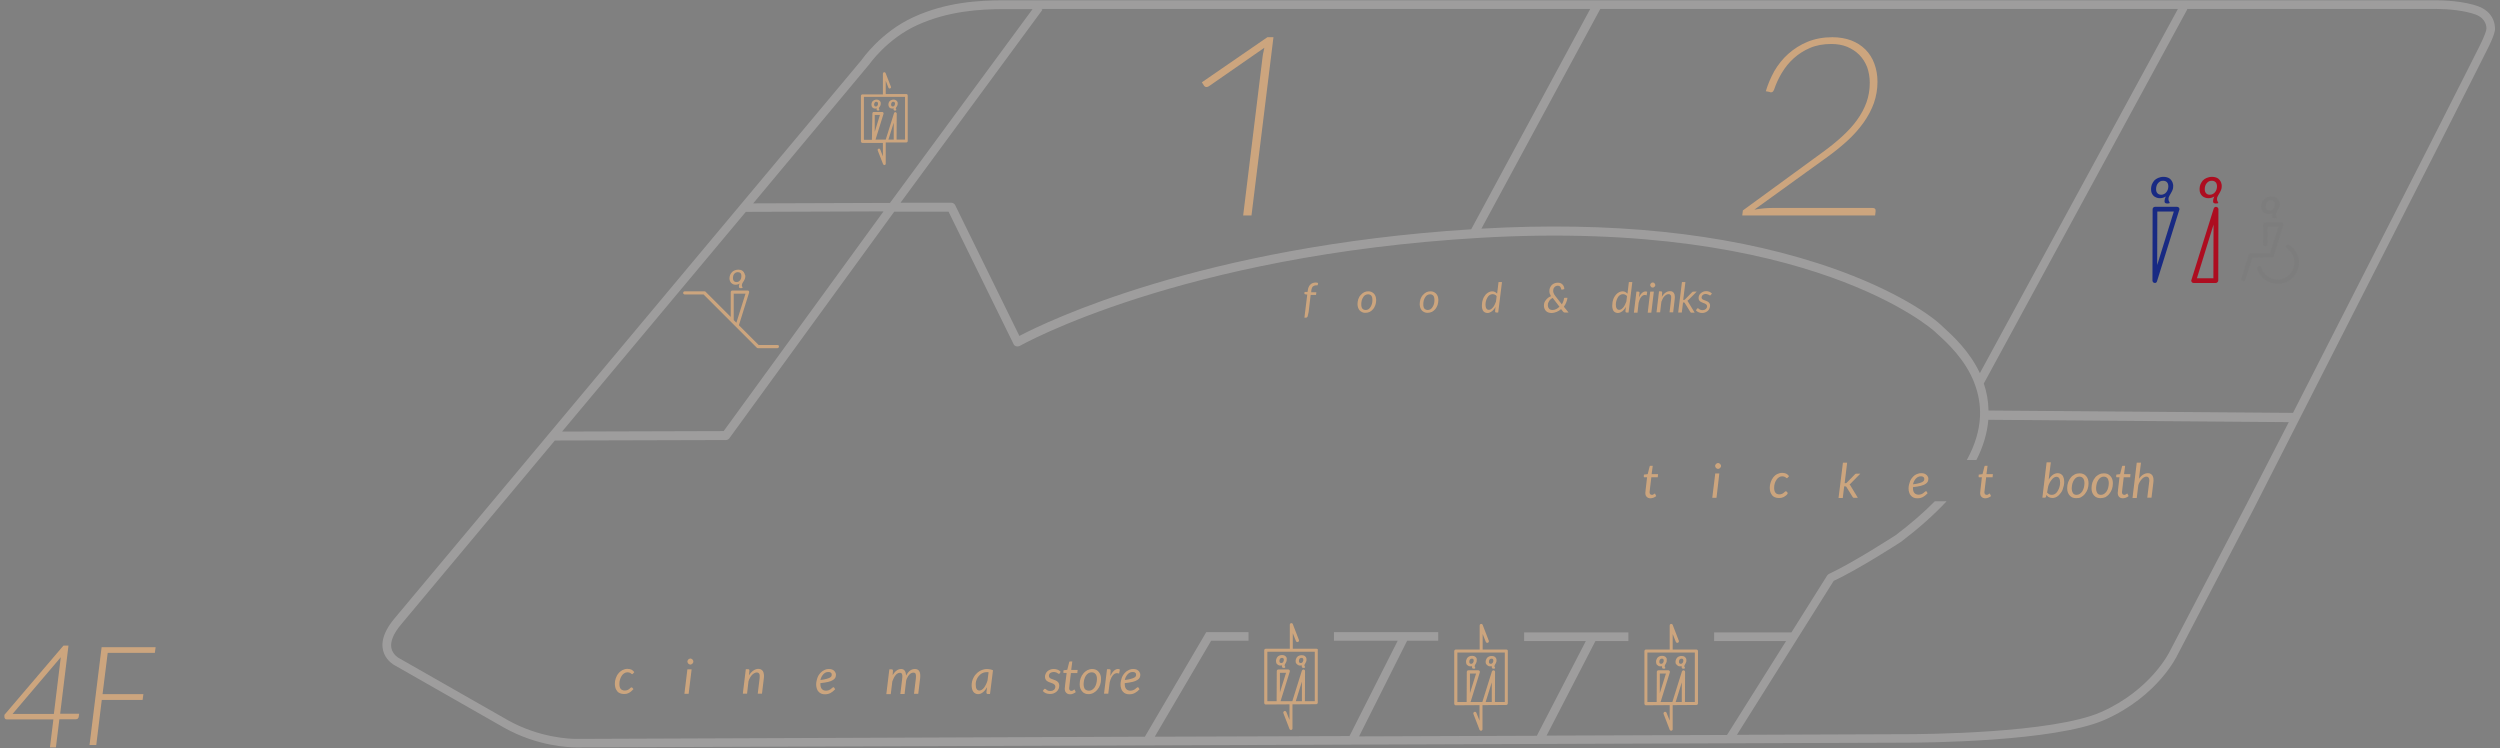 <?xml version="1.0" encoding="utf-8"?>
<!-- Generator: Adobe Illustrator 24.1.0, SVG Export Plug-In . SVG Version: 6.00 Build 0)  -->
<svg version="1.1" id="レイヤー_1" xmlns="http://www.w3.org/2000/svg" xmlns:xlink="http://www.w3.org/1999/xlink" x="0px"
	 y="0px" width="1591.9px" height="476.5px" viewBox="0 0 1591.9 476.5" style="enable-background:new 0 0 1591.9 476.5;"
	 xml:space="preserve">
<rect x="0" y="0" width="1591.9" height="476.5" fill="#808080" stroke="none"/>
<style type="text/css">
	.st0{fill:#FFFFFF;}
	.st1{fill:#CCA57E;}
	.st2{fill:#AD0D20;}
	.st3{fill:#182A83;}
	.st4{fill:#7D7D7D;}
	.st5{fill:none;}
	.st6{fill:#9E9D9D;}
</style>
<g>
	<path class="st0" d="M634.7,3.8L631.4,1l-3,3.6c1.8,0,3.7,0,5.6,0L634.7,3.8z"/>
	<path class="st0" d="M1030.3,3.5l-3.7-2.2l-1.9,3.3c1.7,0,3.3,0,5,0L1030.3,3.5z"/>
	<path class="st0" d="M1407,3.6l-3.6-2.3l-2.1,3.4c1.7,0,3.4,0,5.1,0L1407,3.6z"/>
	<g>
		<g>
			<path class="st1" d="M834.6,187.6l-1.3,11l-0.6,2.7c-0.1,0.3-0.2,0.6-0.4,0.7c-0.2,0.2-0.5,0.3-0.8,0.3h-0.9l1.8-14.7l-1.3-0.2
				c-0.2,0-0.3-0.1-0.4-0.2c-0.1-0.1-0.1-0.2-0.1-0.4l0.1-0.9h1.9l0.2-1.3c0.1-0.8,0.3-1.4,0.6-2c0.3-0.6,0.6-1.1,1.1-1.5
				c0.4-0.4,0.9-0.7,1.5-0.9c0.6-0.2,1.2-0.3,1.8-0.3c0.5,0,1,0.1,1.5,0.3l-0.2,1.2c0,0.2-0.2,0.3-0.4,0.3s-0.5,0-0.8,0
				c-0.4,0-0.7,0.1-1,0.2c-0.3,0.1-0.6,0.3-0.9,0.5c-0.2,0.2-0.5,0.6-0.6,1c-0.2,0.4-0.3,0.9-0.4,1.5l-0.1,1.2h3.3l-0.2,1.7H834.6z"
				/>
			<path class="st1" d="M869.4,199.2c-0.7,0-1.4-0.1-2-0.4c-0.6-0.3-1.1-0.6-1.6-1.1c-0.4-0.5-0.8-1.1-1-1.7
				c-0.2-0.7-0.4-1.5-0.4-2.3c0-1.1,0.2-2.2,0.5-3.2c0.4-1,0.8-1.9,1.5-2.6c0.6-0.7,1.3-1.3,2.2-1.8c0.8-0.4,1.7-0.6,2.7-0.6
				c0.7,0,1.4,0.1,2,0.4c0.6,0.3,1.1,0.6,1.6,1.1c0.4,0.5,0.8,1.1,1,1.7s0.4,1.5,0.4,2.3c0,1.1-0.2,2.2-0.5,3.2
				c-0.4,1-0.8,1.9-1.4,2.6c-0.6,0.7-1.3,1.3-2.2,1.8C871.3,199,870.4,199.2,869.4,199.2z M869.7,197.4c0.6,0,1.2-0.2,1.7-0.5
				c0.5-0.4,1-0.8,1.3-1.4s0.7-1.3,0.9-2c0.2-0.8,0.3-1.6,0.3-2.4c0-1.2-0.2-2.2-0.7-2.8c-0.5-0.6-1.2-0.9-2.1-0.9
				c-0.7,0-1.2,0.2-1.8,0.5c-0.5,0.3-1,0.8-1.3,1.4c-0.4,0.6-0.7,1.3-0.9,2c-0.2,0.8-0.3,1.6-0.3,2.4c0,1.2,0.2,2.2,0.7,2.8
				C868,197.1,868.7,197.4,869.7,197.4z"/>
			<path class="st1" d="M909,199.2c-0.7,0-1.4-0.1-2-0.4c-0.6-0.3-1.1-0.6-1.6-1.1c-0.4-0.5-0.8-1.1-1-1.7c-0.2-0.7-0.4-1.5-0.4-2.3
				c0-1.1,0.2-2.2,0.5-3.2c0.4-1,0.8-1.9,1.5-2.6c0.6-0.7,1.3-1.3,2.2-1.8c0.8-0.4,1.7-0.6,2.7-0.6c0.7,0,1.4,0.1,2,0.4
				c0.6,0.3,1.1,0.6,1.6,1.1c0.4,0.5,0.8,1.1,1,1.7c0.2,0.7,0.4,1.5,0.4,2.3c0,1.1-0.2,2.2-0.5,3.2c-0.4,1-0.8,1.9-1.4,2.6
				c-0.6,0.7-1.3,1.3-2.2,1.8C910.8,199,909.9,199.2,909,199.2z M909.2,197.4c0.6,0,1.2-0.2,1.7-0.5c0.5-0.4,1-0.8,1.3-1.4
				c0.4-0.6,0.7-1.3,0.9-2c0.2-0.8,0.3-1.6,0.3-2.4c0-1.2-0.2-2.2-0.7-2.8c-0.5-0.6-1.2-0.9-2.1-0.9c-0.7,0-1.2,0.2-1.8,0.5
				c-0.5,0.3-1,0.8-1.3,1.4c-0.4,0.6-0.7,1.3-0.9,2c-0.2,0.8-0.3,1.6-0.3,2.4c0,1.2,0.2,2.2,0.7,2.8
				C907.6,197.1,908.3,197.4,909.2,197.4z"/>
			<path class="st1" d="M956.4,179.6L954,199h-1.2c-0.3,0-0.5-0.1-0.6-0.2c-0.1-0.2-0.2-0.4-0.2-0.6l0.3-2.8
				c-0.3,0.6-0.7,1.1-1.1,1.6s-0.8,0.9-1.2,1.2c-0.4,0.3-0.9,0.6-1.4,0.8c-0.5,0.2-0.9,0.3-1.4,0.3c-1.1,0-2-0.4-2.7-1.2
				c-0.6-0.8-0.9-2-0.9-3.6c0-0.7,0.1-1.4,0.2-2.2c0.1-0.7,0.4-1.4,0.6-2.1c0.3-0.7,0.6-1.3,1-1.8c0.4-0.6,0.8-1.1,1.3-1.5
				c0.5-0.4,1-0.7,1.6-1c0.6-0.2,1.1-0.4,1.8-0.4c0.7,0,1.3,0.1,1.8,0.4c0.5,0.3,1,0.6,1.4,1.1l0.9-7.4H956.4z M953,188.6
				c-0.3-0.5-0.7-0.8-1.2-1c-0.5-0.2-0.9-0.3-1.4-0.3c-0.7,0-1.3,0.2-1.9,0.6c-0.6,0.4-1,0.9-1.4,1.6s-0.7,1.4-0.9,2.2
				c-0.2,0.8-0.3,1.6-0.3,2.4c0,1,0.2,1.8,0.6,2.4c0.4,0.6,0.9,0.8,1.6,0.8c0.4,0,0.8-0.1,1.3-0.4c0.4-0.3,0.8-0.6,1.2-1.1
				c0.4-0.5,0.8-1,1.1-1.7c0.3-0.6,0.6-1.3,0.9-2.1L953,188.6z"/>
			<path class="st1" d="M998.8,199h-2c-0.2,0-0.3,0-0.5,0c-0.1,0-0.3-0.1-0.4-0.1c-0.1-0.1-0.2-0.1-0.3-0.2
				c-0.1-0.1-0.2-0.2-0.3-0.3l-1.3-1.6c-0.8,0.8-1.8,1.4-2.8,1.8c-1,0.4-2.1,0.7-3.2,0.7c-0.7,0-1.4-0.1-2-0.3
				c-0.6-0.2-1.1-0.5-1.5-0.9c-0.4-0.4-0.8-0.9-1-1.5c-0.2-0.6-0.4-1.2-0.4-1.9c0-0.7,0.1-1.4,0.3-2c0.2-0.6,0.6-1.2,1-1.7
				c0.4-0.5,0.9-1,1.4-1.4c0.5-0.4,1.1-0.7,1.8-1c-0.3-0.6-0.6-1.2-0.8-1.7c-0.2-0.6-0.2-1.1-0.2-1.7c0-0.7,0.1-1.4,0.4-2
				c0.3-0.6,0.6-1.2,1.1-1.7c0.5-0.5,1-0.8,1.7-1.1c0.7-0.3,1.4-0.4,2.2-0.4c0.6,0,1.2,0.1,1.7,0.3c0.5,0.2,0.9,0.5,1.3,0.9
				c0.4,0.4,0.6,0.8,0.8,1.3s0.3,1,0.3,1.6l-1.3,0.3c-0.2,0-0.4,0-0.5,0c-0.1-0.1-0.2-0.2-0.2-0.4c0-0.2-0.1-0.5-0.2-0.7
				s-0.3-0.5-0.4-0.7c-0.2-0.2-0.4-0.4-0.7-0.5c-0.3-0.1-0.6-0.2-0.9-0.2c-0.4,0-0.9,0.1-1.2,0.3c-0.4,0.2-0.7,0.4-0.9,0.7
				c-0.3,0.3-0.5,0.6-0.6,1c-0.1,0.4-0.2,0.8-0.2,1.3c0,1,0.4,2,1.3,3.2l4.2,5.4c0.4-0.6,0.7-1.2,0.9-1.8c0.2-0.6,0.4-1.2,0.5-1.9
				c0-0.2,0.1-0.3,0.2-0.4c0.1-0.1,0.2-0.1,0.4-0.1h1.6c-0.1,1-0.4,2-0.8,3c-0.4,1-0.9,1.9-1.5,2.7L998.8,199z M988.7,189.7
				c-1,0.5-1.8,1.2-2.3,2c-0.5,0.8-0.8,1.6-0.8,2.6c0,0.5,0.1,0.9,0.2,1.3c0.2,0.4,0.4,0.7,0.6,1c0.3,0.3,0.6,0.5,1,0.6
				c0.4,0.1,0.8,0.2,1.2,0.2c0.8,0,1.6-0.2,2.4-0.6c0.7-0.4,1.4-0.9,2-1.5L988.7,189.7z"/>
			<path class="st1" d="M1039.4,179.6L1037,199h-1.2c-0.3,0-0.5-0.1-0.6-0.2c-0.1-0.2-0.2-0.4-0.2-0.6l0.3-2.8
				c-0.3,0.6-0.7,1.1-1.1,1.6s-0.8,0.9-1.2,1.2c-0.4,0.3-0.9,0.6-1.4,0.8c-0.5,0.2-0.9,0.3-1.4,0.3c-1.1,0-2-0.4-2.7-1.2
				c-0.6-0.8-0.9-2-0.9-3.6c0-0.7,0.1-1.4,0.2-2.2c0.1-0.7,0.4-1.4,0.6-2.1c0.3-0.7,0.6-1.3,1-1.8c0.4-0.6,0.8-1.1,1.3-1.5
				c0.5-0.4,1-0.7,1.6-1c0.6-0.2,1.1-0.4,1.8-0.4c0.7,0,1.3,0.1,1.8,0.4c0.5,0.3,1,0.6,1.4,1.1l0.9-7.4H1039.4z M1036,188.6
				c-0.3-0.5-0.7-0.8-1.2-1c-0.5-0.2-0.9-0.3-1.4-0.3c-0.7,0-1.3,0.2-1.9,0.6c-0.6,0.4-1,0.9-1.4,1.6c-0.4,0.7-0.7,1.4-0.9,2.2
				c-0.2,0.8-0.3,1.6-0.3,2.4c0,1,0.2,1.8,0.6,2.4c0.4,0.6,0.9,0.8,1.6,0.8c0.4,0,0.8-0.1,1.3-0.4c0.4-0.3,0.8-0.6,1.2-1.1
				c0.4-0.5,0.8-1,1.1-1.7c0.3-0.6,0.6-1.3,0.9-2.1L1036,188.6z"/>
			<path class="st1" d="M1043.6,189.4c0.4-0.7,0.7-1.4,1.1-1.9c0.4-0.5,0.8-1,1.3-1.3c0.4-0.3,0.9-0.5,1.4-0.6c0.5-0.1,1,0,1.5,0.2
				l-0.4,2.3c-1.1-0.5-2.2-0.3-3,0.5c-0.9,0.8-1.6,2.2-2.1,4.3l-0.7,6.2h-2.3l1.6-13.4h1.2c0.5,0,0.8,0.3,0.8,0.8L1043.6,189.4z"/>
			<path class="st1" d="M1053.1,185.7l-1.6,13.4h-2.3l1.6-13.4H1053.1z M1054,181.5c0,0.2,0,0.4-0.1,0.6c-0.1,0.2-0.2,0.4-0.4,0.5
				c-0.2,0.2-0.3,0.3-0.5,0.4c-0.2,0.1-0.4,0.1-0.6,0.1c-0.2,0-0.4,0-0.6-0.1c-0.2-0.1-0.4-0.2-0.5-0.4c-0.1-0.2-0.3-0.3-0.4-0.5
				c-0.1-0.2-0.1-0.4-0.1-0.6c0-0.2,0-0.4,0.1-0.6c0.1-0.2,0.2-0.4,0.4-0.5c0.1-0.2,0.3-0.3,0.5-0.4c0.2-0.1,0.4-0.1,0.6-0.1
				c0.2,0,0.4,0,0.6,0.1c0.2,0.1,0.4,0.2,0.5,0.4c0.1,0.2,0.3,0.3,0.4,0.5C1053.9,181,1054,181.2,1054,181.5z"/>
			<path class="st1" d="M1058.2,189c0.7-1.2,1.5-2.1,2.4-2.7c0.9-0.6,1.8-0.9,2.8-0.9c0.6,0,1.1,0.1,1.5,0.3c0.4,0.2,0.8,0.6,1,1
				c0.3,0.4,0.5,1,0.5,1.6c0.1,0.6,0.1,1.3,0,2.1l-1,8.5h-2.3l1-8.5c0.1-1.1,0.1-1.8-0.2-2.3c-0.3-0.5-0.7-0.8-1.4-0.8
				c-0.4,0-0.9,0.1-1.3,0.3c-0.4,0.2-0.9,0.6-1.3,1c-0.4,0.4-0.8,0.9-1.1,1.5c-0.3,0.6-0.6,1.3-0.9,2l-0.8,6.8h-2.3l1.6-13.4h1.2
				c0.5,0,0.8,0.3,0.8,0.8L1058.2,189z"/>
			<path class="st1" d="M1073.2,179.6l-1.4,11.4h0.4c0.2,0,0.3,0,0.4-0.1c0.1,0,0.2-0.1,0.4-0.3l4.4-4.5c0.1-0.1,0.3-0.3,0.4-0.3
				c0.1-0.1,0.3-0.1,0.5-0.1h2.1l-5.2,5.2c-0.3,0.3-0.5,0.5-0.8,0.7c0.1,0.1,0.3,0.2,0.4,0.4c0.1,0.1,0.2,0.3,0.3,0.5l4,6.6h-2
				c-0.2,0-0.4,0-0.5-0.1c-0.1-0.1-0.2-0.2-0.3-0.4l-3.4-5.5c-0.1-0.2-0.2-0.3-0.3-0.4c-0.1-0.1-0.3-0.1-0.5-0.1h-0.4l-0.8,6.4h-2.3
				l2.4-19.4H1073.2z"/>
			<path class="st1" d="M1089.4,187.8c-0.1,0.1-0.1,0.2-0.2,0.2c-0.1,0-0.2,0.1-0.3,0.1c-0.1,0-0.3,0-0.4-0.1
				c-0.1-0.1-0.3-0.2-0.5-0.3c-0.2-0.1-0.5-0.2-0.8-0.3c-0.3-0.1-0.7-0.2-1.1-0.2c-0.4,0-0.8,0.1-1.1,0.2c-0.3,0.1-0.6,0.3-0.8,0.5
				s-0.4,0.4-0.5,0.7c-0.1,0.3-0.2,0.5-0.2,0.8c0,0.4,0.1,0.7,0.4,1s0.6,0.5,1,0.6c0.4,0.2,0.9,0.4,1.3,0.5c0.5,0.2,0.9,0.4,1.3,0.6
				c0.4,0.3,0.8,0.6,1,1c0.3,0.4,0.4,0.9,0.4,1.5c0,0.6-0.1,1.2-0.4,1.8c-0.2,0.6-0.6,1.1-1,1.5c-0.5,0.4-1,0.8-1.6,1
				c-0.6,0.3-1.4,0.4-2.1,0.4c-0.9,0-1.6-0.2-2.3-0.5c-0.7-0.3-1.2-0.7-1.6-1.2l0.6-0.9c0.1-0.1,0.2-0.2,0.3-0.3
				c0.1-0.1,0.2-0.1,0.4-0.1c0.1,0,0.3,0.1,0.4,0.2c0.1,0.1,0.3,0.3,0.5,0.4c0.2,0.2,0.5,0.3,0.8,0.4c0.3,0.1,0.7,0.2,1.2,0.2
				c0.4,0,0.8-0.1,1.2-0.2c0.3-0.1,0.6-0.3,0.9-0.5c0.2-0.2,0.4-0.5,0.6-0.8c0.1-0.3,0.2-0.6,0.2-0.9c0-0.4-0.1-0.8-0.4-1.1
				c-0.3-0.3-0.6-0.5-1-0.7c-0.4-0.2-0.9-0.3-1.3-0.5c-0.5-0.2-0.9-0.4-1.3-0.6c-0.4-0.2-0.8-0.6-1-0.9c-0.3-0.4-0.4-0.9-0.4-1.5
				c0-0.6,0.1-1.1,0.3-1.6c0.2-0.5,0.5-1,1-1.4c0.4-0.4,0.9-0.7,1.5-1s1.3-0.4,2-0.4c0.8,0,1.5,0.1,2.1,0.4c0.6,0.3,1.1,0.6,1.6,1.1
				L1089.4,187.8z"/>
		</g>
	</g>
	<g>
		<g>
			<path class="st1" d="M474.1,174.2c-0.2-0.6-0.7-1.3-1.4-1.8c-0.6-0.5-1.6-0.7-2.6-0.7c-0.9,0-1.7,0.2-2.4,0.5
				c-0.7,0.3-1.3,0.7-1.7,1.2c-0.5,0.5-0.8,1.1-1.1,1.7c-0.2,0.6-0.4,1.3-0.4,2c0,0.7,0.1,1.3,0.3,1.8c0.2,0.5,0.5,0.9,0.8,1.3
				c0.4,0.3,0.8,0.6,1.2,0.8c0.5,0.2,1,0.3,1.5,0.3c0.6,0,1-0.1,1.5-0.2c0.4-0.1,0.8-0.3,1.2-0.6c-0.2,0.4-0.3,0.7-0.4,1
				c-0.1,0.3-0.1,0.6-0.1,0.9c0,0.2,0,0.4,0.1,0.6c0,0,0.1,0.5,1.1,0.5c1.6,0,1.1-0.5,1.1-0.5c-0.1-0.2-0.2-0.4-0.3-0.7
				c-0.1-0.2-0.1-0.5-0.1-0.7c0-0.3,0.1-0.7,0.2-0.9c0.1-0.3,0.2-0.6,0.4-0.8c0.2-0.3,0.3-0.5,0.5-0.8c0.2-0.3,0.4-0.6,0.5-0.9
				c0.2-0.3,0.3-0.7,0.4-1c0.1-0.4,0.2-0.8,0.2-1.2c0-0.3,0-0.6-0.1-0.8C474.2,174.7,474.1,174.5,474.1,174.2z M471.9,177.2
				c-0.1,0.4-0.3,0.8-0.6,1.2c-0.3,0.4-0.6,0.6-1,0.9c-0.4,0.2-0.8,0.3-1.3,0.3c-0.7,0-1.3-0.2-1.7-0.7c-0.4-0.4-0.6-1.1-0.6-1.9
				c0-0.5,0.1-0.9,0.2-1.4c0.1-0.4,0.3-0.8,0.6-1.2c0.3-0.3,0.6-0.6,1-0.8c0.4-0.2,0.8-0.3,1.3-0.3c0.7,0,1.3,0.2,1.7,0.6
				c0.4,0.4,0.6,1,0.6,1.8C472.1,176.3,472,176.8,471.9,177.2z"/>
			<path class="st1" d="M495.1,219.7h-12l-12.6-12.6l6.5-20.8c0.1-0.3,0-0.6-0.1-0.9c-0.2-0.3-0.5-0.4-0.8-0.4h-9.8
				c-0.5,0-1,0.4-1,1l0,15.8l-16-16c-0.2-0.2-0.4-0.3-0.7-0.3H436c-0.5,0-1,0.4-1,1c0,0.5,0.4,1,1,1h12l33.9,33.9
				c0.2,0.2,0.4,0.3,0.7,0.3h12.4c0.5,0,1-0.4,1-1C496.1,220.1,495.7,219.7,495.1,219.7z M467.2,187h7.5l-5.8,18.5l-1.7-1.7
				L467.2,187z"/>
		</g>
	</g>
	<g>
		<g>
			<path class="st1" d="M940.3,419.4c-0.1-0.4-0.5-0.9-1-1.3c-0.4-0.3-1.1-0.5-1.9-0.5c-0.6,0-1.2,0.1-1.7,0.3
				c-0.5,0.2-0.9,0.5-1.2,0.8c-0.3,0.4-0.6,0.8-0.7,1.2c-0.2,0.4-0.3,0.9-0.3,1.4c0,0.5,0.1,0.9,0.2,1.3c0.1,0.4,0.3,0.7,0.6,0.9
				c0.3,0.2,0.6,0.4,0.9,0.6c0.7,0.3,1.5,0.2,2.1,0.1c0,0,0.1,0,0.1,0c-0.1,0.2-0.1,0.4-0.1,0.6c0,0.2,0,0.3,0.1,0.5
				c0,0.1,0.2,0.5,1,0.5c0.4,0,0.9,0,1-0.4c0.1-0.2,0-0.4-0.1-0.4c-0.1-0.1-0.1-0.2-0.2-0.4c0-0.1-0.1-0.2-0.1-0.3
				c0-0.2,0-0.4,0.1-0.5c0.1-0.2,0.1-0.3,0.2-0.5c0.1-0.2,0.2-0.3,0.3-0.5c0.1-0.2,0.2-0.4,0.3-0.6c0.1-0.2,0.2-0.5,0.3-0.7
				c0.1-0.3,0.1-0.6,0.1-0.9c0-0.2,0-0.4,0-0.6C940.4,419.8,940.4,419.6,940.3,419.4z M938.3,421.3c-0.1,0.3-0.2,0.5-0.3,0.7
				c-0.1,0.2-0.3,0.3-0.5,0.5c-0.2,0.1-0.4,0.2-0.7,0.2c-0.4,0-0.7-0.1-0.9-0.3c-0.2-0.2-0.3-0.6-0.3-1c0-0.3,0-0.5,0.1-0.8
				c0.1-0.2,0.2-0.5,0.3-0.6c0.1-0.2,0.3-0.3,0.5-0.4c0.2-0.1,0.4-0.2,0.7-0.2c0.4,0,0.7,0.1,0.9,0.3c0.2,0.2,0.3,0.5,0.3,1
				C938.4,420.8,938.4,421.1,938.3,421.3z"/>
			<path class="st1" d="M946.9,423.5c0.3,0.2,0.6,0.4,0.9,0.6c0.7,0.3,1.5,0.2,2.1,0.1c0,0,0.1,0,0.1,0c-0.1,0.2-0.1,0.4-0.1,0.6
				c0,0.2,0,0.3,0.1,0.5c0,0.1,0.2,0.5,1,0.5c0.4,0,0.9,0,1-0.4c0.1-0.2,0-0.4-0.1-0.4c-0.1-0.1-0.1-0.2-0.2-0.4
				c0-0.1-0.1-0.2-0.1-0.3c0-0.2,0-0.4,0.1-0.5c0.1-0.2,0.1-0.3,0.2-0.5c0.1-0.2,0.2-0.3,0.3-0.5c0.1-0.2,0.2-0.4,0.3-0.6
				c0.1-0.2,0.2-0.5,0.3-0.7c0.1-0.3,0.1-0.6,0.1-0.9c0-0.2,0-0.4,0-0.6c0-0.2-0.1-0.3-0.1-0.5c-0.1-0.4-0.5-0.9-1-1.3
				c-0.4-0.3-1.1-0.5-1.9-0.5c-0.6,0-1.2,0.1-1.7,0.3c-0.5,0.2-0.9,0.5-1.2,0.8c-0.3,0.4-0.6,0.8-0.7,1.2c-0.2,0.4-0.3,0.9-0.3,1.4
				c0,0.5,0.1,0.9,0.2,1.3C946.4,422.9,946.6,423.2,946.9,423.5z M950.8,421.3c-0.1,0.2-0.2,0.5-0.3,0.7c-0.1,0.2-0.3,0.3-0.5,0.5
				c-0.2,0.1-0.4,0.2-0.7,0.2c-0.4,0-0.7-0.1-0.9-0.3c-0.2-0.2-0.3-0.6-0.3-1c0-0.3,0-0.5,0.1-0.8c0.1-0.2,0.2-0.5,0.3-0.6
				c0.1-0.2,0.3-0.3,0.5-0.4c0.2-0.1,0.4-0.2,0.7-0.2c0.4,0,0.7,0.1,0.9,0.3c0.2,0.2,0.3,0.5,0.3,1
				C950.9,420.8,950.9,421.1,950.8,421.3z"/>
			<path class="st1" d="M959.9,413.9c-0.2-0.2-0.4-0.3-0.7-0.3h-15.1v-9.9l2,5c0.2,0.5,0.8,0.8,1.3,0.6c0.5-0.2,0.8-0.8,0.6-1.3
				l-3.9-10.1c-0.2-0.5-0.7-0.7-1.1-0.6c-0.5,0.1-0.8,0.5-0.8,1v15.3H927c-0.3,0-0.5,0.1-0.7,0.3c-0.2,0.2-0.3,0.4-0.3,0.7l0,33.5
				c0,0.3,0.1,0.5,0.3,0.7c0.2,0.2,0.4,0.3,0.7,0.3h0l15.1-0.1v9.9l-2-5c-0.2-0.5-0.8-0.8-1.3-0.6c-0.5,0.2-0.8,0.8-0.6,1.3
				l3.9,10.1c0.2,0.4,0.5,0.6,0.9,0.6c0.1,0,0.1,0,0.2,0c0.5-0.1,0.8-0.5,0.8-1v-15.3l15.1-0.1c0.6,0,1-0.5,1-1l0-33.4
				C960.2,414.3,960.1,414.1,959.9,413.9z M946,447l3.9-12.5l0,12.5H946z M958.2,447l-6.3,0l0.1-19.2c0-0.3-0.1-0.5-0.3-0.7
				c-0.2-0.2-0.5-0.3-0.7-0.3c-0.4,0-0.8,0.3-1,0.7l-6.1,19.5l-7.5,0l5.9-18.9c0.1-0.3,0-0.6-0.2-0.9c-0.2-0.3-0.5-0.4-0.8-0.4H935
				c-0.6,0-1,0.5-1,1l-0.1,19.2l-5.9,0l0-31.5h30.2L958.2,447z M936,441.4l0-12.5h3.9L936,441.4z"/>
		</g>
	</g>
	<g>
		<g>
			<path class="st1" d="M819.3,418.9c-0.1-0.4-0.5-0.9-1-1.3c-0.4-0.3-1.1-0.5-1.9-0.5c-0.6,0-1.2,0.1-1.7,0.3
				c-0.5,0.2-0.9,0.5-1.2,0.8c-0.3,0.4-0.6,0.8-0.7,1.2c-0.2,0.4-0.3,0.9-0.3,1.4c0,0.5,0.1,0.9,0.2,1.3c0.1,0.4,0.3,0.7,0.6,0.9
				c0.3,0.2,0.6,0.4,0.9,0.6c0.7,0.3,1.5,0.2,2.1,0.1c0,0,0.1,0,0.1,0c-0.1,0.2-0.1,0.4-0.1,0.6c0,0.2,0,0.3,0.1,0.5
				c0,0.1,0.2,0.5,1,0.5c0.4,0,0.9,0,1-0.4c0.1-0.2,0-0.4-0.1-0.4c-0.1-0.1-0.1-0.2-0.2-0.4c0-0.1-0.1-0.2-0.1-0.3
				c0-0.2,0-0.4,0.1-0.5c0.1-0.2,0.1-0.3,0.2-0.5c0.1-0.2,0.2-0.3,0.3-0.5c0.1-0.2,0.2-0.4,0.3-0.6c0.1-0.2,0.2-0.5,0.3-0.7
				c0.1-0.3,0.1-0.6,0.1-0.9c0-0.2,0-0.4,0-0.6C819.4,419.2,819.4,419.1,819.3,418.9z M817.4,420.8c-0.1,0.3-0.2,0.5-0.3,0.7
				c-0.1,0.2-0.3,0.3-0.5,0.5c-0.2,0.1-0.4,0.2-0.7,0.2c-0.4,0-0.7-0.1-0.9-0.3c-0.2-0.2-0.3-0.6-0.3-1c0-0.3,0-0.5,0.1-0.8
				c0.1-0.2,0.2-0.5,0.3-0.6c0.1-0.2,0.3-0.3,0.5-0.4c0.2-0.1,0.4-0.2,0.7-0.2c0.4,0,0.7,0.1,0.9,0.3c0.2,0.2,0.3,0.5,0.3,1
				C817.5,420.3,817.4,420.6,817.4,420.8z"/>
			<path class="st1" d="M825.9,423c0.3,0.2,0.6,0.4,0.9,0.6c0.7,0.3,1.5,0.2,2.1,0.1c0,0,0.1,0,0.1,0c-0.1,0.2-0.1,0.4-0.1,0.6
				c0,0.2,0,0.3,0.1,0.5c0,0.1,0.2,0.5,1,0.5c0.4,0,0.9,0,1-0.4c0.1-0.2,0-0.4-0.1-0.4c-0.1-0.1-0.1-0.2-0.2-0.4
				c0-0.1-0.1-0.2-0.1-0.3c0-0.2,0-0.4,0.1-0.5c0.1-0.2,0.1-0.3,0.2-0.5c0.1-0.2,0.2-0.3,0.3-0.5c0.1-0.2,0.2-0.4,0.3-0.6
				c0.1-0.2,0.2-0.5,0.3-0.7c0.1-0.3,0.1-0.6,0.1-0.9c0-0.2,0-0.4,0-0.6c0-0.2-0.1-0.3-0.1-0.5c-0.1-0.4-0.5-0.9-1-1.3
				c-0.4-0.3-1.1-0.5-1.9-0.5c-0.6,0-1.2,0.1-1.7,0.3c-0.5,0.2-0.9,0.5-1.2,0.8c-0.3,0.4-0.6,0.8-0.7,1.2c-0.2,0.4-0.3,0.9-0.3,1.4
				c0,0.5,0.1,0.9,0.2,1.3C825.4,422.4,825.6,422.7,825.9,423z M829.8,420.8c-0.1,0.2-0.2,0.5-0.3,0.7c-0.1,0.2-0.3,0.3-0.5,0.5
				c-0.2,0.1-0.4,0.2-0.7,0.2c-0.4,0-0.7-0.1-0.9-0.3c-0.2-0.2-0.3-0.6-0.3-1c0-0.3,0-0.5,0.1-0.8c0.1-0.2,0.2-0.5,0.3-0.6
				c0.1-0.2,0.3-0.3,0.5-0.4c0.2-0.1,0.4-0.2,0.7-0.2c0.4,0,0.7,0.1,0.9,0.3c0.2,0.2,0.3,0.5,0.3,1
				C829.9,420.3,829.9,420.6,829.8,420.8z"/>
			<path class="st1" d="M839,413.4c-0.2-0.2-0.4-0.3-0.7-0.3h-15.1v-9.9l2,5c0.2,0.5,0.8,0.8,1.3,0.6c0.5-0.2,0.8-0.8,0.6-1.3
				l-3.9-10.1c-0.2-0.5-0.7-0.7-1.1-0.6c-0.5,0.1-0.8,0.5-0.8,1v15.3H806c-0.3,0-0.5,0.1-0.7,0.3c-0.2,0.2-0.3,0.4-0.3,0.7l0,33.5
				c0,0.3,0.1,0.5,0.3,0.7c0.2,0.2,0.4,0.3,0.7,0.3h0l15.1-0.1v9.9l-2-5c-0.2-0.5-0.8-0.8-1.3-0.6c-0.5,0.2-0.8,0.8-0.6,1.3
				l3.9,10.1c0.2,0.4,0.5,0.6,0.9,0.6c0.1,0,0.1,0,0.2,0c0.5-0.1,0.8-0.5,0.8-1v-15.3l15.1-0.1c0.6,0,1-0.5,1-1l0-33.4
				C839.3,413.8,839.2,413.6,839,413.4z M825.1,446.5L829,434l0,12.5H825.1z M837.2,446.5l-6.3,0l0.1-19.2c0-0.3-0.1-0.5-0.3-0.7
				c-0.2-0.2-0.5-0.3-0.7-0.3c-0.4,0-0.8,0.3-1,0.7l-6.1,19.5l-7.5,0l5.9-18.9c0.1-0.3,0-0.6-0.2-0.9c-0.2-0.3-0.5-0.4-0.8-0.4H814
				c-0.6,0-1,0.5-1,1l-0.1,19.2l-5.9,0l0-31.5h30.2L837.2,446.5z M815,440.9l0-12.5h3.9L815,440.9z"/>
		</g>
	</g>
	<g>
		<g>
			<path class="st1" d="M1061.3,419.4c-0.1-0.4-0.5-0.9-1-1.3c-0.4-0.3-1.1-0.5-1.9-0.5c-0.6,0-1.2,0.1-1.7,0.3
				c-0.5,0.2-0.9,0.5-1.2,0.8c-0.3,0.4-0.6,0.8-0.7,1.2c-0.2,0.4-0.3,0.9-0.3,1.4c0,0.5,0.1,0.9,0.2,1.3c0.1,0.4,0.3,0.7,0.6,0.9
				c0.3,0.2,0.6,0.4,0.9,0.6c0.7,0.3,1.5,0.2,2.1,0.1c0,0,0.1,0,0.1,0c-0.1,0.2-0.1,0.4-0.1,0.6c0,0.2,0,0.3,0.1,0.5
				c0,0.1,0.2,0.5,1,0.5c0.4,0,0.9,0,1-0.4c0.1-0.2,0-0.4-0.1-0.4c-0.1-0.1-0.1-0.2-0.2-0.4c0-0.1-0.1-0.2-0.1-0.3
				c0-0.2,0-0.4,0.1-0.5c0.1-0.2,0.1-0.3,0.2-0.5c0.1-0.2,0.2-0.3,0.3-0.5c0.1-0.2,0.2-0.4,0.3-0.6c0.1-0.2,0.2-0.5,0.3-0.7
				c0.1-0.3,0.1-0.6,0.1-0.9c0-0.2,0-0.4,0-0.6C1061.4,419.8,1061.3,419.6,1061.3,419.4z M1059.3,421.3c-0.1,0.3-0.2,0.5-0.3,0.7
				c-0.1,0.2-0.3,0.3-0.5,0.5c-0.2,0.1-0.4,0.2-0.7,0.2c-0.4,0-0.7-0.1-0.9-0.3c-0.2-0.2-0.3-0.6-0.3-1c0-0.3,0-0.5,0.1-0.8
				c0.1-0.2,0.2-0.5,0.3-0.6c0.1-0.2,0.3-0.3,0.5-0.4c0.2-0.1,0.4-0.2,0.7-0.2c0.4,0,0.7,0.1,0.9,0.3c0.2,0.2,0.3,0.5,0.3,1
				C1059.4,420.8,1059.4,421.1,1059.3,421.3z"/>
			<path class="st1" d="M1067.8,423.5c0.3,0.2,0.6,0.4,0.9,0.6c0.7,0.3,1.5,0.2,2.1,0.1c0,0,0.1,0,0.1,0c-0.1,0.2-0.1,0.4-0.1,0.6
				c0,0.2,0,0.3,0.1,0.5c0,0.1,0.2,0.5,1,0.5c0.4,0,0.9,0,1-0.4c0.1-0.2,0-0.4-0.1-0.4c-0.1-0.1-0.1-0.2-0.2-0.4
				c0-0.1-0.1-0.2-0.1-0.3c0-0.2,0-0.4,0.1-0.5c0.1-0.2,0.1-0.3,0.2-0.5c0.1-0.2,0.2-0.3,0.3-0.5c0.1-0.2,0.2-0.4,0.3-0.6
				c0.1-0.2,0.2-0.5,0.3-0.7c0.1-0.3,0.1-0.6,0.1-0.9c0-0.2,0-0.4,0-0.6c0-0.2-0.1-0.3-0.1-0.5c-0.1-0.4-0.5-0.9-1-1.3
				c-0.4-0.3-1.1-0.5-1.9-0.5c-0.6,0-1.2,0.1-1.7,0.3c-0.5,0.2-0.9,0.5-1.2,0.8c-0.3,0.4-0.6,0.8-0.7,1.2c-0.2,0.4-0.3,0.9-0.3,1.4
				c0,0.5,0.1,0.9,0.2,1.3C1067.4,422.9,1067.6,423.2,1067.8,423.5z M1071.8,421.3c-0.1,0.2-0.2,0.5-0.3,0.7
				c-0.1,0.2-0.3,0.3-0.5,0.5c-0.2,0.1-0.4,0.2-0.7,0.2c-0.4,0-0.7-0.1-0.9-0.3c-0.2-0.2-0.3-0.6-0.3-1c0-0.3,0-0.5,0.1-0.8
				c0.1-0.2,0.2-0.5,0.3-0.6c0.1-0.2,0.3-0.3,0.5-0.4c0.2-0.1,0.4-0.2,0.7-0.2c0.4,0,0.7,0.1,0.9,0.3c0.2,0.2,0.3,0.5,0.3,1
				C1071.9,420.8,1071.8,421.1,1071.8,421.3z"/>
			<path class="st1" d="M1080.9,413.9c-0.2-0.2-0.4-0.3-0.7-0.3h-15.1v-9.9l2,5c0.2,0.5,0.8,0.8,1.3,0.6c0.5-0.2,0.8-0.8,0.6-1.3
				l-3.9-10.1c-0.2-0.5-0.7-0.7-1.1-0.6c-0.5,0.1-0.8,0.5-0.8,1v15.3h-15.1c-0.3,0-0.5,0.1-0.7,0.3c-0.2,0.2-0.3,0.4-0.3,0.7l0,33.5
				c0,0.3,0.1,0.5,0.3,0.7c0.2,0.2,0.4,0.3,0.7,0.3h0l15.1-0.1v9.9l-2-5c-0.2-0.5-0.8-0.8-1.3-0.6c-0.5,0.2-0.8,0.8-0.6,1.3
				l3.9,10.1c0.2,0.4,0.5,0.6,0.9,0.6c0.1,0,0.1,0,0.2,0c0.5-0.1,0.8-0.5,0.8-1v-15.3l15.1-0.1c0.6,0,1-0.5,1-1l0-33.4
				C1081.2,414.3,1081.1,414.1,1080.9,413.9z M1067,447l3.9-12.5l0,12.5H1067z M1079.2,447l-6.3,0l0.1-19.2c0-0.3-0.1-0.5-0.3-0.7
				c-0.2-0.2-0.5-0.3-0.7-0.3c-0.4,0-0.8,0.3-1,0.7l-6.1,19.5l-7.5,0l5.9-18.9c0.1-0.3,0-0.6-0.2-0.9c-0.2-0.3-0.5-0.4-0.8-0.4h-6.3
				c-0.6,0-1,0.5-1,1l-0.1,19.2l-5.9,0l0-31.5h30.2L1079.2,447z M1056.9,441.4l0-12.5h3.9L1056.9,441.4z"/>
		</g>
	</g>
	<g>
		<path class="st1" d="M810.9,23.6l-14,113.6h-5.3L804,35.9c0.1-0.9,0.3-1.8,0.5-2.7c0.2-0.9,0.4-1.8,0.6-2.8l-35.3,24.5
			c-1.3,0.8-2.4,0.7-3.1-0.3l-1.4-2.2l41.7-28.7H810.9z"/>
	</g>
	<g>
		<path class="st1" d="M1192.2,132.4c1.6,0,2.3,0.7,2.1,2.2l-0.3,2.6h-84.6l0.4-3.2l50.7-37c4.7-3.4,8.9-6.8,12.6-10.2
			c3.7-3.4,6.9-6.9,9.4-10.4c2.6-3.6,4.6-7.3,6-11.2c1.4-3.9,2.1-8.1,2.1-12.5c0-3.6-0.6-6.9-1.7-10c-1.2-3-2.8-5.6-5-7.8
			c-2.2-2.2-4.7-3.8-7.7-5.1c-3-1.2-6.4-1.8-10.1-1.8c-5,0-9.5,0.8-13.5,2.5s-7.4,3.9-10.4,6.6s-5.5,5.8-7.6,9.3
			c-2.1,3.5-3.7,7-4.9,10.6c-0.3,0.8-0.7,1.3-1,1.5s-0.7,0.3-1.1,0.3c-0.3,0-0.6-0.1-1-0.3l-2.2-0.4c1.3-4.4,3.1-8.6,5.4-12.8
			c2.4-4.1,5.3-7.8,8.9-11c3.6-3.2,7.7-5.8,12.3-7.7c4.7-1.9,9.9-2.9,15.8-2.9c4.4,0,8.3,0.7,11.9,2c3.6,1.4,6.6,3.3,9.1,5.8
			c2.5,2.5,4.4,5.5,5.7,9c1.3,3.5,2,7.3,2,11.6c0,4.8-0.8,9.3-2.3,13.6c-1.5,4.2-3.7,8.3-6.5,12.3c-2.8,3.9-6.1,7.7-10,11.3
			c-3.9,3.6-8.2,7.1-12.9,10.5l-46.7,33.7c1.8-0.3,3.8-0.6,5.8-0.8c2.1-0.2,4.2-0.3,6.4-0.3H1192.2z"/>
	</g>
	<g>
		<g>
			<g>
				<g>
					<g>
						<path class="st2" d="M1410.9,180.2h-14.1c-0.5,0-0.9-0.2-1.2-0.6c-0.3-0.4-0.4-0.9-0.2-1.3l14.2-45.5c0.2-0.6,0.8-1.1,1.4-1.1
							c0.4,0,0.8,0.2,1.1,0.4c0.3,0.3,0.5,0.7,0.5,1.1l-0.1,45.5C1412.4,179.5,1411.7,180.2,1410.9,180.2z M1398.9,177.2h10.5
							l0.1-34.2L1398.9,177.2z"/>
					</g>
				</g>
			</g>
			<g>
				<g>
					<g>
						<g>
							<path class="st3" d="M1372.2,180.2c-0.4,0-0.8-0.2-1.1-0.4c-0.3-0.3-0.5-0.7-0.5-1.1l0.1-45.5c0-0.8,0.7-1.5,1.5-1.5h14.1
								c0.5,0,0.9,0.2,1.2,0.6c0.3,0.4,0.4,0.9,0.2,1.3l-14.2,45.5C1373.4,179.7,1372.8,180.2,1372.2,180.2z M1373.7,134.7
								l-0.1,34.1l10.6-34.1H1373.7z"/>
						</g>
					</g>
				</g>
				<g>
					<g>
						<g>
							<g>
								<g>
									<path class="st3" d="M1378.4,128.8c-0.1-0.3-0.1-0.6-0.1-0.9c0-0.4,0.1-0.8,0.2-1.3c0.1-0.4,0.3-0.9,0.6-1.5
										c-0.5,0.3-1.1,0.6-1.7,0.8c-0.6,0.2-1.3,0.3-2.1,0.3c-0.8,0-1.5-0.1-2.2-0.4c-0.7-0.3-1.3-0.6-1.8-1.1
										c-0.5-0.5-0.9-1.1-1.2-1.8c-0.3-0.7-0.4-1.6-0.4-2.6c0-1,0.2-1.9,0.5-2.8c0.4-0.9,0.9-1.7,1.5-2.5c0.7-0.7,1.5-1.3,2.5-1.7
										c1-0.4,2.1-0.7,3.4-0.7c1.5,0,2.9,0.4,3.8,1c1,0.7,1.7,1.8,2,2.6c0.1,0.4,0.2,0.7,0.3,1.1c0.1,0.4,0.1,0.8,0.1,1.2
										c0,0.7-0.1,1.3-0.2,1.8c-0.2,0.5-0.3,1-0.6,1.5c-0.2,0.5-0.5,0.9-0.7,1.3c-0.3,0.4-0.5,0.8-0.7,1.2
										c-0.2,0.4-0.4,0.8-0.6,1.2c-0.2,0.4-0.2,0.9-0.2,1.4c0,0.4,0.1,0.7,0.2,1c0.1,0.3,0.3,0.6,0.5,1c0,0,0.7,0.7-1.6,0.7
										C1378.5,129.5,1378.4,128.8,1378.4,128.8z M1376.2,124c0.7,0,1.4-0.2,1.9-0.5c0.6-0.3,1-0.7,1.4-1.2
										c0.4-0.5,0.7-1.1,0.9-1.7c0.2-0.6,0.3-1.3,0.3-1.9c0-1.2-0.3-2.1-0.9-2.7c-0.6-0.6-1.4-0.9-2.4-0.9c-0.7,0-1.4,0.1-1.9,0.4
										c-0.5,0.3-1,0.7-1.4,1.2c-0.4,0.5-0.7,1-0.9,1.7c-0.2,0.6-0.3,1.3-0.3,2c0,1.2,0.3,2.1,0.9,2.7
										C1374.4,123.7,1375.2,124,1376.2,124z"/>
								</g>
							</g>
						</g>
					</g>
				</g>
			</g>
			<g>
				<g>
					<g>
						<g>
							<g>
								<path class="st2" d="M1409.3,128.8c-0.1-0.3-0.1-0.6-0.1-0.9c0-0.4,0.1-0.8,0.2-1.3c0.1-0.4,0.3-0.9,0.6-1.5
									c-0.5,0.3-1.1,0.6-1.7,0.8c-0.6,0.2-1.3,0.3-2.1,0.3c-0.8,0-1.5-0.1-2.2-0.4c-0.7-0.3-1.3-0.6-1.8-1.1
									c-0.5-0.5-0.9-1.1-1.2-1.8c-0.3-0.7-0.4-1.6-0.4-2.6c0-1,0.2-1.9,0.5-2.8c0.4-0.9,0.9-1.7,1.5-2.5c0.7-0.7,1.5-1.3,2.5-1.7
									c1-0.4,2.1-0.7,3.4-0.7c1.5,0,2.9,0.4,3.8,1c1,0.7,1.7,1.8,2,2.6c0.1,0.4,0.2,0.7,0.3,1.1c0.1,0.4,0.1,0.8,0.1,1.2
									c0,0.7-0.1,1.3-0.2,1.8c-0.2,0.5-0.3,1-0.6,1.5c-0.2,0.5-0.5,0.9-0.7,1.3c-0.3,0.4-0.5,0.8-0.7,1.2
									c-0.2,0.4-0.4,0.8-0.6,1.2c-0.2,0.4-0.2,0.9-0.2,1.4c0,0.4,0.1,0.7,0.2,1c0.1,0.3,0.3,0.6,0.5,1c0,0,0.7,0.7-1.6,0.7
									C1409.4,129.5,1409.3,128.8,1409.3,128.8z M1407.2,124c0.7,0,1.4-0.2,1.9-0.5c0.6-0.3,1-0.7,1.4-1.2
									c0.4-0.5,0.7-1.1,0.9-1.7c0.2-0.6,0.3-1.3,0.3-1.9c0-1.2-0.3-2.1-0.9-2.7c-0.6-0.6-1.4-0.9-2.4-0.9c-0.7,0-1.4,0.1-1.9,0.4
									s-1,0.7-1.4,1.2c-0.4,0.5-0.7,1-0.9,1.7c-0.2,0.6-0.3,1.3-0.3,2c0,1.2,0.3,2.1,0.9,2.7S1406.1,124,1407.2,124z"/>
							</g>
						</g>
					</g>
				</g>
			</g>
			<g>
				<path class="st4" d="M1457.7,155.9c-0.6-0.4-1.5-0.2-1.9,0.4c-0.4,0.6-0.2,1.5,0.4,1.9c3,2,4.8,5.4,4.8,9
					c0,6-4.8,10.8-10.8,10.8c-4.8,0-8.9-3-10.3-7.6c-0.2-0.7-1-1.1-1.7-0.9c-0.7,0.2-1.1,1-0.9,1.7c1.8,5.7,7,9.5,13,9.5
					c7.5,0,13.6-6.1,13.6-13.6C1463.8,162.6,1461.5,158.4,1457.7,155.9z"/>
				<path class="st4" d="M1446.5,163.8c0.1,0,0.2,0,0.3,0c0,0,0.1,0,0.1,0c0.1,0,0.1,0,0.2,0c0,0,0.1,0,0.1,0c0.1,0,0.1,0,0.1-0.1
					c0,0,0,0,0.1,0c0.1-0.1,0.2-0.2,0.3-0.3c0,0,0,0,0-0.1c0,0,0.1-0.1,0.1-0.1c0,0,0-0.1,0-0.1c0,0,0,0,0-0.1l6.1-19.6
					c0.1-0.4,0.1-0.9-0.2-1.2s-0.7-0.6-1.1-0.6h-10.1c-0.8,0-1.4,0.6-1.4,1.4l-0.1,12.3c0,0.8,0.6,1.4,1.4,1.4c0,0,0,0,0,0
					c0.8,0,1.4-0.6,1.4-1.4l0.1-10.9h6.9l-5.3,16.9h-12.3c-0.6,0-1.1,0.4-1.3,1l-4.7,15.1c-0.2,0.7,0.2,1.5,0.9,1.7
					c0.1,0,0.3,0.1,0.4,0.1c0.6,0,1.1-0.4,1.3-1l4.4-14.1L1446.5,163.8C1446.5,163.8,1446.5,163.8,1446.5,163.8z"/>
				<path class="st4" d="M1441.2,135.1c0.4,0.4,0.9,0.7,1.5,0.9c0.6,0.2,1.2,0.3,1.8,0.3c0.7,0,1.3-0.1,1.8-0.2
					c0.3-0.1,0.5-0.2,0.8-0.3c-0.1,0.2-0.1,0.4-0.2,0.5c-0.1,0.4-0.2,0.7-0.2,1.1c0,0.3,0,0.5,0.1,0.8c0,0.1,0.2,0.8,1.4,0.8
					c0.9,0,1.4-0.1,1.6-0.5c0.1-0.2,0-0.4-0.1-0.5c-0.1-0.2-0.3-0.5-0.4-0.7c-0.1-0.2-0.1-0.5-0.1-0.7c0-0.4,0.1-0.7,0.2-1
					c0.1-0.3,0.3-0.6,0.4-0.9c0.2-0.3,0.4-0.6,0.6-0.9c0.2-0.3,0.4-0.7,0.6-1c0.2-0.4,0.3-0.8,0.5-1.2c0.1-0.4,0.2-0.9,0.2-1.5
					c0-0.4,0-0.7-0.1-1c0-0.3-0.1-0.6-0.2-0.9c-0.2-0.6-0.8-1.5-1.7-2.2c-0.7-0.5-1.9-0.9-3.2-0.9c-1.1,0-2,0.2-2.9,0.5
					c-0.8,0.4-1.5,0.9-2.1,1.5c-0.6,0.6-1,1.3-1.3,2.1c-0.3,0.8-0.4,1.5-0.4,2.3c0,0.8,0.1,1.5,0.4,2.2
					C1440.4,134.2,1440.7,134.7,1441.2,135.1z M1446.1,127.5c0.8,0,1.4,0.2,1.8,0.6c0.4,0.4,0.6,1.1,0.6,2c0,0.5-0.1,1-0.2,1.5
					c-0.2,0.5-0.4,0.9-0.7,1.3c-0.3,0.4-0.6,0.7-1,0.9c-0.4,0.2-0.9,0.3-1.4,0.3c-0.8,0-1.3-0.2-1.8-0.7c-0.4-0.5-0.6-1.1-0.6-2
					c0-0.5,0.1-1,0.2-1.5c0.1-0.5,0.4-0.9,0.6-1.3c0.3-0.4,0.6-0.7,1-0.9C1445.1,127.6,1445.6,127.5,1446.1,127.5z"/>
			</g>
		</g>
	</g>
	<g>
		<g>
			<path class="st1" d="M401.7,440.4c-0.5,0.4-1,0.7-1.4,0.9c-0.5,0.2-1,0.4-1.5,0.5c-0.5,0.1-1.1,0.1-1.7,0.1
				c-0.9,0-1.7-0.2-2.4-0.5c-0.7-0.3-1.3-0.7-1.7-1.3c-0.5-0.6-0.8-1.2-1.1-2c-0.2-0.8-0.4-1.7-0.4-2.6c0-1.3,0.2-2.5,0.6-3.6
				s0.9-2.2,1.7-3.1c0.7-0.9,1.6-1.6,2.5-2.1c1-0.5,2.1-0.8,3.2-0.8c1,0,1.9,0.2,2.6,0.5c0.7,0.4,1.3,0.9,1.8,1.6l-0.9,1
				c-0.1,0.1-0.2,0.1-0.2,0.2c-0.1,0.1-0.2,0.1-0.3,0.1c-0.1,0-0.3-0.1-0.4-0.2c-0.1-0.1-0.3-0.3-0.5-0.4c-0.2-0.2-0.5-0.3-0.8-0.4
				c-0.3-0.1-0.8-0.2-1.3-0.2c-0.7,0-1.4,0.2-2,0.6c-0.6,0.4-1.2,0.9-1.6,1.6c-0.5,0.7-0.8,1.5-1.1,2.4c-0.3,0.9-0.4,1.9-0.4,2.9
				c0,0.6,0.1,1.2,0.2,1.7c0.1,0.5,0.4,1,0.6,1.3c0.3,0.4,0.6,0.6,1.1,0.8c0.4,0.2,0.9,0.3,1.5,0.3c0.7,0,1.3-0.1,1.7-0.3
				c0.5-0.2,0.9-0.4,1.2-0.7c0.3-0.2,0.6-0.5,0.8-0.7c0.2-0.2,0.4-0.3,0.7-0.3c0.2,0,0.4,0.1,0.5,0.3l0.7,0.8
				C402.7,439.5,402.2,440,401.7,440.4z"/>
			<path class="st1" d="M440.4,426.2l-1.9,15.6h-2.7l1.9-15.6H440.4z M441.5,421.3c0,0.3-0.1,0.5-0.2,0.7c-0.1,0.2-0.3,0.4-0.4,0.6
				c-0.2,0.2-0.4,0.3-0.6,0.4c-0.2,0.1-0.5,0.2-0.7,0.2c-0.2,0-0.5-0.1-0.7-0.2c-0.2-0.1-0.4-0.2-0.6-0.4c-0.2-0.2-0.3-0.4-0.4-0.6
				c-0.1-0.2-0.2-0.5-0.2-0.7c0-0.3,0.1-0.5,0.2-0.8c0.1-0.2,0.2-0.4,0.4-0.6c0.2-0.2,0.4-0.3,0.6-0.4c0.2-0.1,0.5-0.2,0.7-0.2
				c0.2,0,0.5,0.1,0.7,0.2c0.2,0.1,0.4,0.2,0.6,0.4c0.2,0.2,0.3,0.4,0.4,0.6C441.4,420.7,441.5,421,441.5,421.3z"/>
			<path class="st1" d="M476.9,430.1c0.8-1.4,1.8-2.4,2.8-3.1s2.1-1.1,3.2-1.1c0.7,0,1.2,0.1,1.7,0.4c0.5,0.3,0.9,0.6,1.2,1.1
				c0.3,0.5,0.5,1.1,0.6,1.9c0.1,0.7,0.1,1.6,0,2.5l-1.2,9.9h-2.7l1.2-9.9c0.1-1.2,0.1-2.1-0.2-2.7c-0.3-0.6-0.8-0.9-1.6-0.9
				c-0.5,0-1,0.1-1.5,0.4c-0.5,0.3-1,0.6-1.5,1.1c-0.5,0.5-0.9,1.1-1.3,1.8c-0.4,0.7-0.8,1.5-1,2.3l-0.9,7.9H473l1.9-15.6h1.4
				c0.6,0,0.9,0.3,0.9,0.9L476.9,430.1z"/>
			<path class="st1" d="M531.8,438.9c-0.5,0.5-1,1-1.5,1.4c-0.5,0.4-1,0.7-1.5,1c-0.5,0.3-1.1,0.4-1.6,0.6c-0.6,0.1-1.2,0.2-1.8,0.2
				c-0.9,0-1.7-0.1-2.4-0.4c-0.7-0.3-1.3-0.7-1.8-1.3c-0.5-0.5-0.9-1.2-1.1-2c-0.3-0.8-0.4-1.7-0.4-2.6c0-0.8,0.1-1.6,0.3-2.4
				c0.2-0.8,0.4-1.6,0.7-2.3c0.3-0.7,0.7-1.4,1.2-2c0.5-0.6,1-1.1,1.6-1.6c0.6-0.4,1.3-0.8,2-1.1c0.7-0.3,1.5-0.4,2.3-0.4
				c0.8,0,1.5,0.1,2,0.3c0.6,0.2,1,0.5,1.4,0.9s0.6,0.7,0.8,1.2c0.2,0.4,0.3,0.8,0.3,1.2c0,0.7-0.1,1.3-0.4,1.9
				c-0.3,0.6-0.8,1.1-1.5,1.5c-0.7,0.5-1.8,0.9-3,1.2c-1.3,0.3-3,0.6-5,0.8c0,0.1,0,0.2,0,0.3c0,0.1,0,0.2,0,0.3
				c0,1.4,0.3,2.4,0.9,3.1c0.6,0.7,1.5,1.1,2.7,1.1c0.5,0,0.9-0.1,1.3-0.2c0.4-0.1,0.7-0.2,1-0.4c0.3-0.1,0.6-0.3,0.8-0.5
				c0.2-0.2,0.4-0.3,0.6-0.5c0.2-0.1,0.4-0.3,0.5-0.4c0.2-0.1,0.3-0.2,0.5-0.2c0.2,0,0.4,0.1,0.5,0.3L531.8,438.9z M527.4,427.9
				c-0.6,0-1.2,0.1-1.8,0.4c-0.5,0.3-1,0.6-1.4,1.1c-0.4,0.5-0.8,1-1.1,1.6c-0.3,0.6-0.5,1.3-0.7,2c1.6-0.2,2.8-0.4,3.8-0.7
				c1-0.3,1.7-0.5,2.2-0.8c0.5-0.3,0.9-0.6,1-0.9c0.2-0.3,0.2-0.7,0.2-1.1c0-0.2,0-0.4-0.1-0.6c-0.1-0.2-0.2-0.4-0.4-0.5
				c-0.2-0.2-0.4-0.3-0.7-0.4C528.2,428,527.8,427.9,527.4,427.9z"/>
			<path class="st1" d="M564.4,441.8l1.9-15.6h1.4c0.6,0,0.9,0.3,0.9,0.9l-0.2,2.8c0.8-1.3,1.6-2.3,2.5-2.9c0.9-0.7,1.9-1,2.9-1
				c1.1,0,1.8,0.4,2.3,1.1c0.5,0.7,0.8,1.8,0.8,3.1c0.8-1.4,1.6-2.5,2.6-3.2c1-0.7,2-1,3.1-1c1.3,0,2.3,0.5,2.8,1.5
				c0.6,1,0.7,2.5,0.5,4.4l-1.2,9.9H582l1.2-9.9c0.1-1.2,0.1-2.1-0.1-2.7c-0.2-0.6-0.7-0.9-1.5-0.9c-0.4,0-0.9,0.1-1.3,0.3
				c-0.4,0.2-0.9,0.5-1.3,1c-0.4,0.4-0.8,1-1.1,1.6c-0.4,0.6-0.7,1.4-0.9,2.2v0l-1,8.5h-2.7l1.2-9.9c0.2-1.2,0.1-2.1-0.1-2.7
				c-0.2-0.6-0.7-0.9-1.4-0.9c-0.5,0-1,0.1-1.4,0.4c-0.5,0.2-0.9,0.6-1.3,1.1c-0.4,0.5-0.8,1-1.1,1.7c-0.3,0.7-0.7,1.4-1,2.3l-1,8.1
				H564.4z"/>
			<path class="st1" d="M628.5,437.6c-0.4,0.7-0.8,1.3-1.2,1.8s-0.9,1-1.4,1.4c-0.5,0.4-1,0.7-1.5,0.9c-0.5,0.2-1.1,0.3-1.6,0.3
				c-0.6,0-1.2-0.1-1.7-0.4c-0.5-0.2-0.9-0.6-1.3-1.1c-0.4-0.5-0.6-1-0.8-1.7c-0.2-0.7-0.3-1.5-0.3-2.3c0-0.9,0.1-1.8,0.3-2.7
				c0.2-0.9,0.6-1.7,1-2.5c0.4-0.8,0.9-1.5,1.5-2.1c0.6-0.7,1.3-1.2,2-1.7c0.7-0.5,1.5-0.8,2.4-1.1c0.8-0.3,1.7-0.4,2.6-0.4
				c0.7,0,1.3,0.1,1.9,0.2c0.6,0.1,1.3,0.3,1.9,0.6l-1.9,15.1h-1.4c-0.4,0-0.6-0.1-0.7-0.3c-0.1-0.2-0.2-0.4-0.2-0.7L628.5,437.6z
				 M629.5,428.1c-0.2-0.1-0.4-0.1-0.7-0.1c-0.2,0-0.4,0-0.7,0c-0.6,0-1.2,0.1-1.8,0.3c-0.6,0.2-1.1,0.5-1.6,0.8
				c-0.5,0.4-1,0.8-1.4,1.3c-0.4,0.5-0.8,1-1.1,1.6c-0.3,0.6-0.5,1.2-0.7,1.9c-0.2,0.7-0.2,1.4-0.2,2.1c0,2.5,0.8,3.7,2.4,3.7
				c0.5,0,1-0.2,1.5-0.5c0.5-0.3,0.9-0.7,1.4-1.3c0.4-0.6,0.8-1.2,1.2-2s0.7-1.6,1-2.5L629.5,428.1z"/>
			<path class="st1" d="M674.8,428.7c-0.1,0.1-0.2,0.2-0.2,0.3c-0.1,0.1-0.2,0.1-0.3,0.1c-0.1,0-0.3-0.1-0.5-0.2
				c-0.2-0.1-0.4-0.2-0.6-0.4c-0.2-0.1-0.5-0.3-0.9-0.4s-0.8-0.2-1.3-0.2c-0.5,0-0.9,0.1-1.3,0.2s-0.7,0.3-1,0.5
				c-0.3,0.2-0.5,0.5-0.6,0.8c-0.1,0.3-0.2,0.6-0.2,1c0,0.5,0.2,0.9,0.5,1.2s0.7,0.5,1.2,0.7c0.5,0.2,1,0.4,1.6,0.6
				c0.6,0.2,1.1,0.4,1.6,0.7c0.5,0.3,0.9,0.7,1.2,1.1c0.3,0.5,0.5,1.1,0.5,1.8c0,0.7-0.1,1.4-0.4,2.1c-0.3,0.7-0.7,1.2-1.2,1.7
				c-0.5,0.5-1.2,0.9-1.9,1.2c-0.7,0.3-1.6,0.4-2.5,0.4c-1,0-1.9-0.2-2.6-0.5c-0.8-0.4-1.4-0.8-1.9-1.4l0.7-1
				c0.1-0.1,0.2-0.2,0.3-0.3c0.1-0.1,0.2-0.1,0.4-0.1c0.2,0,0.3,0.1,0.5,0.2c0.2,0.1,0.4,0.3,0.6,0.5c0.2,0.2,0.6,0.3,0.9,0.5
				c0.4,0.1,0.8,0.2,1.4,0.2c0.5,0,1-0.1,1.4-0.2c0.4-0.2,0.7-0.4,1-0.6c0.3-0.3,0.5-0.6,0.6-0.9c0.1-0.3,0.2-0.7,0.2-1.1
				c0-0.5-0.2-0.9-0.5-1.2c-0.3-0.3-0.7-0.6-1.2-0.8c-0.5-0.2-1-0.4-1.6-0.6c-0.6-0.2-1.1-0.4-1.6-0.7c-0.5-0.3-0.9-0.6-1.2-1.1
				c-0.3-0.5-0.5-1.1-0.5-1.8c0-0.7,0.1-1.3,0.4-1.9c0.3-0.6,0.6-1.2,1.1-1.6c0.5-0.5,1.1-0.8,1.8-1.1c0.7-0.3,1.5-0.4,2.4-0.4
				c0.9,0,1.8,0.2,2.5,0.5c0.7,0.3,1.3,0.7,1.8,1.3L674.8,428.7z"/>
			<path class="st1" d="M678,438.8c0-0.1,0-0.1,0-0.2s0-0.2,0-0.4c0-0.2,0-0.4,0.1-0.7c0-0.3,0.1-0.7,0.1-1.2l1-7.8h-1.7
				c-0.1,0-0.3,0-0.3-0.1c-0.1-0.1-0.1-0.2-0.1-0.5l0.1-1.1l2.4-0.3l1.2-4.8c0.1-0.2,0.1-0.3,0.2-0.4c0.1-0.1,0.2-0.1,0.4-0.1h1.4
				l-0.7,5.4h4.1l-0.2,2h-4.1l-0.9,7.7c-0.1,0.4-0.1,0.8-0.1,1c0,0.3-0.1,0.5-0.1,0.6c0,0.2,0,0.3,0,0.3c0,0.1,0,0.1,0,0.1
				c0,0.5,0.1,0.9,0.4,1.2c0.2,0.3,0.6,0.4,1,0.4c0.3,0,0.5,0,0.7-0.1c0.2-0.1,0.4-0.2,0.5-0.3c0.2-0.1,0.3-0.2,0.4-0.3
				c0.1-0.1,0.2-0.1,0.3-0.1c0.1,0,0.2,0,0.2,0.1c0,0,0.1,0.1,0.1,0.2l0.6,1.3c-0.5,0.4-1.1,0.8-1.7,1c-0.6,0.3-1.3,0.4-1.9,0.4
				c-1,0-1.8-0.3-2.3-0.8C678.3,440.6,678.1,439.9,678,438.8z"/>
			<path class="st1" d="M693.2,442c-0.9,0-1.6-0.1-2.3-0.4c-0.7-0.3-1.3-0.7-1.8-1.3c-0.5-0.6-0.9-1.2-1.2-2
				c-0.3-0.8-0.4-1.7-0.4-2.7c0-1.3,0.2-2.6,0.6-3.7c0.4-1.2,1-2.2,1.7-3c0.7-0.9,1.6-1.6,2.5-2.1c1-0.5,2-0.8,3.1-0.8
				c0.9,0,1.6,0.1,2.3,0.4c0.7,0.3,1.3,0.7,1.8,1.3c0.5,0.6,0.9,1.2,1.2,2c0.3,0.8,0.4,1.7,0.4,2.7c0,1.3-0.2,2.5-0.6,3.7
				c-0.4,1.2-1,2.2-1.7,3c-0.7,0.9-1.6,1.6-2.5,2.1S694.3,442,693.2,442z M693.5,439.8c0.7,0,1.4-0.2,2-0.6c0.6-0.4,1.1-1,1.6-1.6
				c0.4-0.7,0.8-1.5,1-2.4c0.2-0.9,0.4-1.8,0.4-2.8c0-1.4-0.3-2.5-0.9-3.2c-0.6-0.7-1.4-1.1-2.5-1.1c-0.8,0-1.4,0.2-2.1,0.6
				c-0.6,0.4-1.1,0.9-1.6,1.6c-0.4,0.7-0.8,1.5-1,2.4c-0.2,0.9-0.4,1.8-0.4,2.8c0,1.4,0.3,2.5,0.8,3.3
				C691.6,439.5,692.4,439.8,693.5,439.8z"/>
			<path class="st1" d="M707,430.5c0.4-0.9,0.9-1.6,1.3-2.3c0.5-0.6,1-1.1,1.5-1.5s1.1-0.6,1.6-0.7c0.6-0.1,1.1,0,1.7,0.3l-0.5,2.6
				c-1.3-0.5-2.5-0.3-3.5,0.6c-1,0.9-1.9,2.6-2.5,5l-0.9,7.2h-2.7l1.9-15.6h1.4c0.6,0,0.9,0.3,0.9,0.9L707,430.5z"/>
			<path class="st1" d="M725.6,438.9c-0.5,0.5-1,1-1.5,1.4c-0.5,0.4-1,0.7-1.5,1c-0.5,0.3-1.1,0.4-1.6,0.6c-0.6,0.1-1.2,0.2-1.8,0.2
				c-0.9,0-1.7-0.1-2.4-0.4c-0.7-0.3-1.3-0.7-1.8-1.3c-0.5-0.5-0.9-1.2-1.1-2c-0.3-0.8-0.4-1.7-0.4-2.6c0-0.8,0.1-1.6,0.3-2.4
				c0.2-0.8,0.4-1.6,0.7-2.3c0.3-0.7,0.7-1.4,1.2-2c0.5-0.6,1-1.1,1.6-1.6c0.6-0.4,1.3-0.8,2-1.1c0.7-0.3,1.5-0.4,2.3-0.4
				c0.8,0,1.5,0.1,2,0.3s1,0.5,1.4,0.9s0.6,0.7,0.8,1.2c0.2,0.4,0.3,0.8,0.3,1.2c0,0.7-0.1,1.3-0.4,1.9c-0.3,0.6-0.8,1.1-1.5,1.5
				c-0.7,0.5-1.8,0.9-3,1.2c-1.3,0.3-3,0.6-5,0.8c0,0.1,0,0.2,0,0.3c0,0.1,0,0.2,0,0.3c0,1.4,0.3,2.4,0.9,3.1
				c0.6,0.7,1.5,1.1,2.7,1.1c0.5,0,0.9-0.1,1.3-0.2c0.4-0.1,0.7-0.2,1-0.4c0.3-0.1,0.6-0.3,0.8-0.5c0.2-0.2,0.4-0.3,0.6-0.5
				c0.2-0.1,0.4-0.3,0.5-0.4c0.2-0.1,0.3-0.2,0.5-0.2c0.2,0,0.4,0.1,0.5,0.3L725.6,438.9z M721.2,427.9c-0.6,0-1.2,0.1-1.8,0.4
				c-0.5,0.3-1,0.6-1.4,1.1c-0.4,0.5-0.8,1-1.1,1.6c-0.3,0.6-0.5,1.3-0.7,2c1.6-0.2,2.8-0.4,3.8-0.7c1-0.3,1.7-0.5,2.2-0.8
				c0.5-0.3,0.9-0.6,1-0.9c0.2-0.3,0.2-0.7,0.2-1.1c0-0.2,0-0.4-0.1-0.6c-0.1-0.2-0.2-0.4-0.4-0.5c-0.2-0.2-0.4-0.3-0.7-0.4
				C722,428,721.7,427.9,721.2,427.9z"/>
		</g>
	</g>
	<g>
		<g>
			<g>
				<path class="st1" d="M1094.8,301.5L1093,317h-2.7l1.9-15.5H1094.8z M1095.9,296.7c0,0.3-0.1,0.5-0.2,0.7
					c-0.1,0.2-0.2,0.4-0.4,0.6c-0.2,0.2-0.4,0.3-0.6,0.4c-0.2,0.1-0.5,0.2-0.7,0.2c-0.2,0-0.5-0.1-0.7-0.2c-0.2-0.1-0.4-0.2-0.6-0.4
					c-0.2-0.2-0.3-0.4-0.4-0.6c-0.1-0.2-0.2-0.5-0.2-0.7c0-0.3,0.1-0.5,0.2-0.7c0.1-0.2,0.2-0.4,0.4-0.6c0.2-0.2,0.4-0.3,0.6-0.4
					c0.2-0.1,0.5-0.2,0.7-0.2c0.2,0,0.5,0.1,0.7,0.2c0.2,0.1,0.4,0.2,0.6,0.4c0.2,0.2,0.3,0.4,0.4,0.6
					C1095.8,296.1,1095.9,296.4,1095.9,296.7z"/>
				<path class="st1" d="M1137.1,315.6c-0.5,0.4-1,0.7-1.4,0.9c-0.5,0.2-1,0.4-1.5,0.5c-0.5,0.1-1.1,0.1-1.7,0.1
					c-0.9,0-1.7-0.2-2.4-0.5c-0.7-0.3-1.3-0.7-1.7-1.3c-0.5-0.6-0.8-1.2-1.1-2c-0.2-0.8-0.4-1.6-0.4-2.6c0-1.3,0.2-2.5,0.6-3.6
					c0.4-1.1,0.9-2.2,1.6-3.1c0.7-0.9,1.5-1.6,2.5-2.1c1-0.5,2-0.8,3.2-0.8c1,0,1.9,0.2,2.6,0.5c0.7,0.4,1.3,0.9,1.8,1.6l-0.9,1
					c-0.1,0.1-0.2,0.1-0.2,0.2c-0.1,0.1-0.2,0.1-0.3,0.1c-0.1,0-0.3-0.1-0.4-0.2c-0.1-0.1-0.3-0.3-0.5-0.4s-0.5-0.3-0.8-0.4
					s-0.8-0.2-1.3-0.2c-0.7,0-1.4,0.2-2,0.6s-1.2,0.9-1.6,1.6c-0.5,0.7-0.8,1.4-1.1,2.3c-0.3,0.9-0.4,1.9-0.4,2.9
					c0,0.6,0.1,1.2,0.2,1.7c0.1,0.5,0.4,1,0.6,1.3c0.3,0.4,0.6,0.6,1,0.8c0.4,0.2,0.9,0.3,1.4,0.3c0.7,0,1.3-0.1,1.7-0.3
					c0.5-0.2,0.9-0.4,1.2-0.7s0.6-0.5,0.8-0.7c0.2-0.2,0.4-0.3,0.6-0.3c0.2,0,0.4,0.1,0.5,0.3l0.7,0.8
					C1138.1,314.8,1137.6,315.3,1137.1,315.6z"/>
				<path class="st1" d="M1176.2,294.5l-1.6,13.2h0.5c0.2,0,0.4,0,0.5-0.1c0.1-0.1,0.3-0.2,0.4-0.3l5.1-5.2c0.1-0.2,0.3-0.3,0.5-0.4
					c0.2-0.1,0.4-0.1,0.6-0.1h2.4l-6,6.1c-0.3,0.4-0.6,0.6-0.9,0.8c0.2,0.1,0.3,0.3,0.4,0.4c0.1,0.2,0.2,0.3,0.3,0.5l4.6,7.6h-2.3
					c-0.2,0-0.4,0-0.6-0.1c-0.1-0.1-0.3-0.2-0.4-0.4l-3.9-6.3c-0.1-0.2-0.2-0.4-0.4-0.4c-0.1-0.1-0.3-0.1-0.6-0.1h-0.5l-0.9,7.4
					h-2.7l2.8-22.5H1176.2z"/>
				<path class="st1" d="M1227.4,314.1c-0.5,0.5-1,1-1.5,1.4c-0.5,0.4-1,0.7-1.5,1c-0.5,0.3-1.1,0.4-1.6,0.6
					c-0.6,0.1-1.2,0.2-1.8,0.2c-0.9,0-1.7-0.1-2.4-0.4c-0.7-0.3-1.3-0.7-1.8-1.3c-0.5-0.5-0.9-1.2-1.1-2c-0.3-0.8-0.4-1.6-0.4-2.6
					c0-0.8,0.1-1.6,0.3-2.4c0.2-0.8,0.4-1.5,0.7-2.3c0.3-0.7,0.7-1.4,1.2-2c0.5-0.6,1-1.1,1.6-1.6c0.6-0.4,1.3-0.8,2-1
					c0.7-0.3,1.5-0.4,2.3-0.4c0.8,0,1.5,0.1,2,0.3s1,0.5,1.4,0.9c0.4,0.3,0.6,0.7,0.8,1.1c0.2,0.4,0.3,0.8,0.3,1.2
					c0,0.7-0.1,1.3-0.4,1.9c-0.3,0.6-0.8,1.1-1.5,1.5c-0.7,0.5-1.7,0.8-3,1.2c-1.3,0.3-2.9,0.6-4.9,0.8c0,0.1,0,0.2,0,0.3
					c0,0.1,0,0.2,0,0.3c0,1.4,0.3,2.4,0.9,3.1c0.6,0.7,1.5,1.1,2.7,1.1c0.5,0,0.9-0.1,1.3-0.2c0.4-0.1,0.7-0.2,1-0.4
					c0.3-0.1,0.6-0.3,0.8-0.5c0.2-0.2,0.4-0.3,0.6-0.5c0.2-0.1,0.4-0.3,0.5-0.4c0.2-0.1,0.3-0.2,0.5-0.2c0.2,0,0.4,0.1,0.5,0.3
					L1227.4,314.1z M1223.1,303.3c-0.6,0-1.2,0.1-1.8,0.4c-0.5,0.3-1,0.6-1.4,1.1c-0.4,0.5-0.8,1-1.1,1.6c-0.3,0.6-0.5,1.3-0.7,2
					c1.6-0.2,2.8-0.4,3.8-0.7c0.9-0.2,1.7-0.5,2.2-0.8c0.5-0.3,0.8-0.6,1-0.9c0.2-0.3,0.2-0.7,0.2-1.1c0-0.2,0-0.4-0.1-0.6
					c-0.1-0.2-0.2-0.4-0.4-0.5s-0.4-0.3-0.7-0.4S1223.5,303.3,1223.1,303.3z"/>
				<path class="st1" d="M1260.9,314.1c0-0.1,0-0.1,0-0.2s0-0.2,0-0.4c0-0.2,0-0.4,0.1-0.7c0-0.3,0.1-0.7,0.1-1.2l0.9-7.7h-1.7
					c-0.1,0-0.3,0-0.3-0.1c-0.1-0.1-0.1-0.2-0.1-0.5l0.1-1.1l2.4-0.3l1.2-4.8c0.1-0.2,0.1-0.3,0.2-0.4c0.1-0.1,0.2-0.1,0.4-0.1h1.4
					l-0.7,5.3h4.1l-0.2,2h-4.1l-0.9,7.6c-0.1,0.4-0.1,0.8-0.1,1c0,0.3-0.1,0.5-0.1,0.6c0,0.2,0,0.3,0,0.3c0,0.1,0,0.1,0,0.1
					c0,0.5,0.1,0.9,0.4,1.2c0.2,0.2,0.6,0.4,1,0.4c0.3,0,0.5,0,0.7-0.1c0.2-0.1,0.4-0.2,0.5-0.3c0.2-0.1,0.3-0.2,0.4-0.3
					c0.1-0.1,0.2-0.1,0.3-0.1c0.1,0,0.2,0,0.2,0.1c0,0,0.1,0.1,0.1,0.2l0.6,1.3c-0.5,0.4-1.1,0.8-1.7,1c-0.6,0.2-1.3,0.4-1.9,0.4
					c-1,0-1.8-0.3-2.3-0.8C1261.2,315.9,1260.9,315.1,1260.9,314.1z"/>
				<path class="st1" d="M1304.5,305.4c0.4-0.6,0.8-1.2,1.2-1.7c0.4-0.5,0.9-0.9,1.4-1.3c0.5-0.4,1-0.6,1.5-0.8
					c0.5-0.2,1.1-0.3,1.6-0.3c1.3,0,2.3,0.5,3.1,1.4c0.7,1,1.1,2.4,1.1,4.2c0,0.8-0.1,1.7-0.3,2.5c-0.2,0.8-0.4,1.6-0.7,2.4
					c-0.3,0.8-0.7,1.5-1.2,2.1c-0.5,0.7-1,1.2-1.5,1.7c-0.6,0.5-1.2,0.9-1.8,1.1c-0.7,0.3-1.3,0.4-2,0.4c-0.8,0-1.6-0.2-2.2-0.5
					c-0.7-0.3-1.2-0.8-1.6-1.5l-0.2,1c-0.1,0.3-0.2,0.5-0.3,0.6c-0.1,0.1-0.3,0.2-0.7,0.2h-1.4l2.7-22.5h2.7L1304.5,305.4z
					 M1303.5,313.6c0.4,0.5,0.9,0.9,1.4,1.2c0.5,0.2,1.1,0.3,1.6,0.3c0.5,0,1-0.1,1.5-0.3c0.5-0.2,0.9-0.5,1.3-0.9
					c0.4-0.4,0.7-0.8,1-1.3c0.3-0.5,0.6-1.1,0.8-1.6c0.2-0.6,0.4-1.2,0.5-1.8c0.1-0.6,0.2-1.2,0.2-1.9c0-1.2-0.2-2.1-0.6-2.8
					c-0.4-0.6-1-0.9-1.8-0.9c-0.5,0-1,0.2-1.5,0.5c-0.5,0.3-1,0.7-1.4,1.3c-0.5,0.5-0.9,1.2-1.3,1.9c-0.4,0.7-0.8,1.6-1,2.4
					L1303.5,313.6z"/>
				<path class="st1" d="M1322,317.2c-0.8,0-1.6-0.1-2.3-0.4c-0.7-0.3-1.3-0.7-1.8-1.3c-0.5-0.5-0.9-1.2-1.2-2
					c-0.3-0.8-0.4-1.7-0.4-2.7c0-1.3,0.2-2.5,0.6-3.7c0.4-1.1,1-2.2,1.7-3c0.7-0.9,1.5-1.5,2.5-2c1-0.5,2-0.7,3.1-0.7
					c0.8,0,1.6,0.1,2.3,0.4c0.7,0.3,1.3,0.7,1.8,1.3c0.5,0.5,0.9,1.2,1.2,2c0.3,0.8,0.4,1.7,0.4,2.7c0,1.3-0.2,2.5-0.6,3.7
					c-0.4,1.1-1,2.2-1.7,3c-0.7,0.9-1.5,1.5-2.5,2.1S1323.1,317.2,1322,317.2z M1322.3,315.1c0.7,0,1.4-0.2,2-0.6
					c0.6-0.4,1.1-0.9,1.6-1.6c0.4-0.7,0.8-1.5,1-2.3c0.2-0.9,0.4-1.8,0.4-2.8c0-1.4-0.3-2.5-0.8-3.2c-0.6-0.7-1.4-1.1-2.4-1.1
					c-0.8,0-1.4,0.2-2,0.6c-0.6,0.4-1.1,0.9-1.5,1.6c-0.4,0.7-0.8,1.4-1,2.3s-0.4,1.8-0.4,2.8c0,1.4,0.3,2.5,0.8,3.2
					C1320.4,314.7,1321.2,315.1,1322.3,315.1z"/>
				<path class="st1" d="M1337.5,317.2c-0.8,0-1.6-0.1-2.3-0.4c-0.7-0.3-1.3-0.7-1.8-1.3c-0.5-0.5-0.9-1.2-1.2-2
					c-0.3-0.8-0.4-1.7-0.4-2.7c0-1.3,0.2-2.5,0.6-3.7c0.4-1.1,1-2.2,1.7-3c0.7-0.9,1.5-1.5,2.5-2c1-0.5,2-0.7,3.1-0.7
					c0.8,0,1.6,0.1,2.3,0.4c0.7,0.3,1.3,0.7,1.8,1.3c0.5,0.5,0.9,1.2,1.2,2c0.3,0.8,0.4,1.7,0.4,2.7c0,1.3-0.2,2.5-0.6,3.7
					c-0.4,1.1-1,2.2-1.7,3c-0.7,0.9-1.5,1.5-2.5,2.1C1339.7,316.9,1338.6,317.2,1337.5,317.2z M1337.8,315.1c0.7,0,1.4-0.2,2-0.6
					c0.6-0.4,1.1-0.9,1.6-1.6s0.8-1.5,1-2.3c0.2-0.9,0.4-1.8,0.4-2.8c0-1.4-0.3-2.5-0.8-3.2c-0.6-0.7-1.4-1.1-2.4-1.1
					c-0.8,0-1.4,0.2-2,0.6c-0.6,0.4-1.1,0.9-1.5,1.6c-0.4,0.7-0.8,1.4-1,2.3s-0.4,1.8-0.4,2.8c0,1.4,0.3,2.5,0.8,3.2
					C1335.9,314.7,1336.7,315.1,1337.8,315.1z"/>
				<path class="st1" d="M1348.5,314.1c0-0.1,0-0.1,0-0.2s0-0.2,0-0.4c0-0.2,0-0.4,0.1-0.7c0-0.3,0.1-0.7,0.1-1.2l0.9-7.7h-1.7
					c-0.1,0-0.3,0-0.3-0.1c-0.1-0.1-0.1-0.2-0.1-0.5l0.1-1.1l2.4-0.3l1.2-4.8c0.1-0.2,0.1-0.3,0.2-0.4c0.1-0.1,0.2-0.1,0.4-0.1h1.4
					l-0.7,5.3h4.1l-0.2,2h-4.1l-0.9,7.6c-0.1,0.4-0.1,0.8-0.1,1c0,0.3-0.1,0.5-0.1,0.6c0,0.2,0,0.3,0,0.3c0,0.1,0,0.1,0,0.1
					c0,0.5,0.1,0.9,0.4,1.2c0.2,0.2,0.6,0.4,1,0.4c0.3,0,0.5,0,0.7-0.1c0.2-0.1,0.4-0.2,0.5-0.3c0.2-0.1,0.3-0.2,0.4-0.3
					c0.1-0.1,0.2-0.1,0.3-0.1c0.1,0,0.2,0,0.2,0.1c0,0,0.1,0.1,0.1,0.2l0.6,1.3c-0.5,0.4-1.1,0.8-1.7,1c-0.6,0.2-1.3,0.4-1.9,0.4
					c-1,0-1.8-0.3-2.3-0.8C1348.8,315.9,1348.6,315.1,1348.5,314.1z"/>
				<path class="st1" d="M1362,304.9c0.8-1.2,1.7-2.1,2.7-2.7c1-0.6,2-0.9,3-0.9c0.7,0,1.2,0.1,1.7,0.4c0.5,0.3,0.9,0.6,1.2,1.1
					c0.3,0.5,0.5,1.1,0.6,1.8s0.1,1.6,0,2.5l-1.2,9.8h-2.7l1.2-9.8c0.2-1.2,0.1-2.1-0.2-2.7c-0.3-0.6-0.8-0.9-1.6-0.9
					c-0.5,0-0.9,0.1-1.4,0.4c-0.5,0.2-1,0.6-1.4,1.1c-0.5,0.5-0.9,1-1.3,1.7c-0.4,0.7-0.8,1.4-1,2.2l-1,8.2h-2.7l2.7-22.5h2.7
					L1362,304.9z"/>
			</g>
			<g>
				<path class="st1" d="M1047.7,314.1c0-0.1,0-0.1,0-0.2s0-0.2,0-0.4c0-0.2,0-0.4,0.1-0.7c0-0.3,0.1-0.7,0.1-1.2l0.9-7.7h-1.7
					c-0.1,0-0.3,0-0.3-0.1c-0.1-0.1-0.1-0.2-0.1-0.5l0.1-1.1l2.4-0.3l1.2-4.8c0.1-0.2,0.1-0.3,0.2-0.4c0.1-0.1,0.2-0.1,0.4-0.1h1.4
					l-0.7,5.3h4.1l-0.2,2h-4.1l-0.9,7.6c-0.1,0.4-0.1,0.8-0.1,1c0,0.3-0.1,0.5-0.1,0.6c0,0.2,0,0.3,0,0.3c0,0.1,0,0.1,0,0.1
					c0,0.5,0.1,0.9,0.4,1.2c0.2,0.2,0.6,0.4,1,0.4c0.3,0,0.5,0,0.7-0.1c0.2-0.1,0.4-0.2,0.5-0.3c0.2-0.1,0.3-0.2,0.4-0.3
					c0.1-0.1,0.2-0.1,0.3-0.1c0.1,0,0.2,0,0.2,0.1c0,0,0.1,0.1,0.1,0.2l0.6,1.3c-0.5,0.4-1.1,0.8-1.7,1c-0.6,0.2-1.3,0.4-1.9,0.4
					c-1,0-1.8-0.3-2.3-0.8C1048,315.9,1047.7,315.1,1047.7,314.1z"/>
			</g>
		</g>
	</g>
	<g>
		<g>
			<path class="st1" d="M560.7,65c-0.1-0.3-0.4-0.8-0.9-1.1c-0.4-0.3-1-0.5-1.6-0.5c-0.5,0-1,0.1-1.4,0.3c-0.4,0.2-0.8,0.4-1.1,0.7
				c-0.3,0.3-0.5,0.7-0.6,1c-0.1,0.4-0.2,0.8-0.2,1.2c0,0.4,0.1,0.8,0.2,1.1c0.1,0.3,0.3,0.6,0.5,0.8c0.2,0.2,0.5,0.4,0.8,0.5
				c0.6,0.2,1.3,0.2,1.8,0c0,0,0,0,0.1,0c0,0.2-0.1,0.4-0.1,0.5c0,0.1,0,0.3,0,0.4c0,0.1,0.2,0.5,0.8,0.5c0.4,0,0.8,0,0.9-0.3
				c0.1-0.2,0-0.3,0-0.4c-0.1-0.1-0.1-0.2-0.2-0.3c0-0.1-0.1-0.2-0.1-0.3c0-0.2,0-0.3,0.1-0.4c0.1-0.1,0.1-0.3,0.2-0.4
				c0.1-0.1,0.2-0.3,0.3-0.4c0.1-0.2,0.2-0.3,0.3-0.5c0.1-0.2,0.2-0.4,0.2-0.6c0.1-0.2,0.1-0.5,0.1-0.8c0-0.2,0-0.4,0-0.5
				C560.8,65.3,560.8,65.2,560.7,65z M559,66.7c-0.1,0.2-0.2,0.4-0.3,0.6c-0.1,0.2-0.3,0.3-0.5,0.4c-0.2,0.1-0.4,0.1-0.6,0.1
				c-0.3,0-0.6-0.1-0.7-0.3c-0.2-0.2-0.3-0.5-0.3-0.9c0-0.2,0-0.5,0.1-0.7c0.1-0.2,0.2-0.4,0.3-0.6c0.1-0.2,0.3-0.3,0.4-0.4
				c0.2-0.1,0.4-0.1,0.6-0.1c0.3,0,0.6,0.1,0.8,0.3c0.2,0.2,0.3,0.5,0.3,0.8C559.1,66.2,559.1,66.4,559,66.7z"/>
			<path class="st1" d="M566.4,68.5c0.2,0.2,0.5,0.4,0.8,0.5c0.6,0.2,1.3,0.2,1.8,0c0,0,0,0,0.1,0c0,0.2-0.1,0.4-0.1,0.5
				c0,0.1,0,0.3,0,0.4c0,0.1,0.2,0.5,0.8,0.5c0.4,0,0.8,0,0.9-0.3c0.1-0.2,0-0.3,0-0.4c-0.1-0.1-0.1-0.2-0.2-0.3
				c0-0.1-0.1-0.2-0.1-0.3c0-0.2,0-0.3,0.1-0.4c0.1-0.1,0.1-0.3,0.2-0.4c0.1-0.1,0.2-0.3,0.3-0.4c0.1-0.2,0.2-0.3,0.3-0.5
				c0.1-0.2,0.2-0.4,0.2-0.6c0.1-0.2,0.1-0.5,0.1-0.8c0-0.2,0-0.4,0-0.5c0-0.1-0.1-0.3-0.1-0.5c-0.1-0.3-0.4-0.8-0.9-1.1
				c-0.4-0.3-1-0.5-1.6-0.5c-0.5,0-1,0.1-1.4,0.3c-0.4,0.2-0.8,0.4-1.1,0.7c-0.3,0.3-0.5,0.7-0.6,1c-0.1,0.4-0.2,0.8-0.2,1.2
				c0,0.4,0.1,0.8,0.2,1.1C566,68,566.2,68.3,566.4,68.5z M569.8,66.7c-0.1,0.2-0.2,0.4-0.3,0.6c-0.1,0.2-0.3,0.3-0.5,0.4
				c-0.2,0.1-0.4,0.1-0.6,0.1c-0.3,0-0.6-0.1-0.7-0.3c-0.2-0.2-0.3-0.5-0.3-0.9c0-0.2,0-0.5,0.1-0.7c0.1-0.2,0.2-0.4,0.3-0.6
				c0.1-0.2,0.3-0.3,0.4-0.4c0.2-0.1,0.4-0.1,0.6-0.1c0.3,0,0.6,0.1,0.8,0.3c0.2,0.2,0.3,0.5,0.3,0.8
				C569.9,66.2,569.9,66.4,569.8,66.7z"/>
			<path class="st1" d="M577.8,60.2c-0.2-0.2-0.4-0.3-0.6-0.3H564v-8.5l1.7,4.4c0.2,0.5,0.7,0.7,1.1,0.5c0.5-0.2,0.7-0.7,0.5-1.1
				l-3.4-8.7c-0.2-0.4-0.6-0.6-1-0.5c-0.4,0.1-0.7,0.4-0.7,0.9v13.2h-13.1c-0.2,0-0.5,0.1-0.6,0.3c-0.2,0.2-0.3,0.4-0.3,0.6l0,29.1
				c0,0.2,0.1,0.5,0.3,0.6c0.2,0.2,0.4,0.3,0.6,0.3h0l13.1,0v8.6l-1.7-4.4c-0.2-0.5-0.7-0.7-1.1-0.5c-0.5,0.2-0.7,0.7-0.5,1.1
				l3.4,8.7c0.1,0.3,0.5,0.6,0.8,0.6c0.1,0,0.1,0,0.2,0c0.4-0.1,0.7-0.4,0.7-0.9V90.7l13.1,0c0.5,0,0.9-0.4,0.9-0.9l0-29
				C578,60.6,577.9,60.4,577.8,60.2z M565.7,88.9l3.4-10.8l0,10.8H565.7z M576.3,88.9l-5.4,0l0.1-16.6c0-0.2-0.1-0.5-0.3-0.6
				c-0.2-0.2-0.4-0.3-0.6-0.3c-0.4,0-0.7,0.3-0.8,0.6l-5.3,16.9l-6.5,0l5.1-16.4c0.1-0.3,0-0.6-0.1-0.8c-0.2-0.2-0.4-0.4-0.7-0.4
				h-5.4c-0.5,0-0.9,0.4-0.9,0.9L555.2,89l-5.1,0l0-27.3h26.2L576.3,88.9z M557,84l0-10.8h3.3L557,84z"/>
		</g>
	</g>
	<polygon class="st5" points="562.6,134.6 474.9,134.9 357.9,274.8 460.8,274.5 	"/>
	<path class="st5" d="M657.4,5.7l-18.2,0c-15.4,0-35.5,1.2-55.3,10.2c-19.3,8.8-30.6,25.2-30.7,25.3l-0.2,0.2l-0.2,0.2l-73.4,87.8
		l87.1-0.3L657.4,5.7z"/>
	<path class="st5" d="M1157.3,167.6c43.8,14.1,69.9,31.3,78.5,39.3c0.5,0.4,1,0.9,1.6,1.5c5.8,5.3,16.6,15.1,23.2,29.2L1386.8,5.7
		h-367.9l-75.7,139.9C1025.3,140.9,1097.3,148.3,1157.3,167.6z"/>
	<path class="st5" d="M573.3,129.1h32.4c1,0,2,0.6,2.4,1.5l40.9,83.3c16.8-8.8,115.7-57,287.7-67.9l75.9-140.3H924l-241.4,0l-19.5,0
		l0.7,0.5L573.3,129.1z"/>
	<path class="st5" d="M1576.5,9.3c-7-2.7-17.5-3.6-25.1-3.6c-0.6,0-0.9,0-0.9,0l-0.1,0h-0.1l-82.6,0h-75.3l0.4,0.2l-129.6,238.2
		c1.8,5.3,2.9,11,3,17.2l193.9,1.5l86.5-169.7l24.5-48.4l8.2-16.3c3-6,3.8-8.8,3.9-9.6l-0.1-0.6l0.2,0.2
		C1583.3,17.2,1583.2,11.9,1576.5,9.3z"/>
	<g>
		<g>
			<g>
				<g>
					<g>
						<path class="st1" d="M49.4,455.4l-0.2,1.1c-0.1,0.6-0.4,0.8-1,0.8H37.1l-2.2,17.8h-2.2l2.2-17.8H4.3c-0.2,0-0.4-0.1-0.6-0.2
							c-0.2-0.2-0.2-0.3-0.2-0.5v-1L40.7,412h1.9l-5.3,43.4H49.4z M35.1,455.4l4.6-37.4c0.1-0.7,0.3-1.4,0.5-2.2L6.4,455.4H35.1z"/>
						<path class="st1" d="M35.6,475.9h-3.8l2.2-17.8H4.3c-0.5,0-0.9-0.2-1.1-0.5c-0.3-0.3-0.4-0.7-0.4-1.1v-1.3l37.6-44.1h3.2
							l-5.3,43.4h12.1l-0.3,2c-0.1,0.9-0.8,1.5-1.8,1.5H37.8L35.6,475.9z M33.5,474.4h0.7l2.2-17.8h11.8c0.2,0,0.2,0,0.2,0l0.1-0.4
							H36.4l5.3-43.4H41L4.3,455.8v0.8l31.4,0L33.5,474.4z M35.7,456.2h-31l36.9-43.4l-0.8,3.2c-0.2,0.8-0.3,1.5-0.4,2.2L35.7,456.2
							z M8,454.6h26.3l4.4-36.1L8,454.6z"/>
					</g>
				</g>
				<path class="st1" d="M68.6,415.6L65.3,442h26l-0.5,3.7h-26l-3.5,28.7H57l7.7-62.3h34.4l-0.5,3.6H68.6z"/>
			</g>
		</g>
		<path class="st6" d="M1578.5,4.2c-9.7-3.7-23.2-4-27-4c-0.7,0-1.1,0-1.1,0l-82.6,0H924l-241.4,0c0,0-27.7,0-43.4,0
			c-15.7,0-36.6,1.1-57.5,10.7c-20.9,9.5-33,27.2-33,27.2S364.5,258.4,274.2,366.3c-8.6,10.3-16.3,19.5-23,27.5
			c-17.1,20.5-0.3,29.6-0.3,29.6l70,39.9c21,11.8,41,12.6,46,12.6c0.8,0,1.2,0,1.2,0l844.7-3c0,0,0.4,0,1.1,0
			c10.7,0,94.2-0.5,126.2-14.5c34.2-15.1,46.3-41.1,46.3-41.1l48.8-93.5l116.2-228.2l24.5-48.4c0,0,3.6-7.2,8.2-16.3
			c4.6-9.1,4.6-11.9,4.6-11.9S1589.8,8.6,1578.5,4.2z M1386.8,5.7l-126.1,231.9c-6.6-14.1-17.4-23.9-23.2-29.2
			c-0.6-0.6-1.2-1.1-1.6-1.5c-8.6-8-34.7-25.3-78.5-39.3c-60-19.3-132-26.7-214.1-22l75.7-139.9H1386.8z M682.6,5.7l241.4,0h88.6
			L936.8,146c-172.1,10.9-270.9,59.1-287.7,67.9l-40.9-83.3c-0.5-0.9-1.4-1.5-2.4-1.5h-32.4L663.8,6.2l-0.7-0.5L682.6,5.7z
			 M552.9,41.7l0.2-0.2l0.2-0.2c0.1-0.2,11.4-16.5,30.7-25.3c19.8-9,39.9-10.2,55.3-10.2l18.2,0l-90.8,123.4l-87.1,0.3L552.9,41.7z
			 M474.9,134.9l87.7-0.3L460.8,274.5l-102.9,0.3L474.9,134.9z M1430.4,321.3l-48.8,93.5l-0.1,0.1l0,0.1
			c-0.1,0.2-11.9,24.4-43.6,38.4c-31,13.7-114.6,14.1-124,14.1l-1.2,0l-106.7,0.4l61.6-98c16.6-7.8,41.5-24,42.6-24.7
			c0.1,0,0.1-0.1,0.2-0.1c11.4-8.7,21.1-17.3,29.1-25.9h-7.5c-7,7.1-15.3,14.3-24.8,21.5c-1.6,1-26.7,17.3-42.5,24.7
			c-0.5,0.2-0.9,0.6-1.2,1l-22.8,36.3h-49.2v5.5h45.8l-37.6,59.8l-114.9,0.4l31.1-60.2h21v-5.5h-66.4v5.5h39.3l-31.2,60.3
			l-113.2,0.4L896,408h19.8v-5.5h-66.4v5.5h40.6l-30.7,60.7l-124,0.4l35.9-61.1h23.8v-5.5h-26.9l-39.1,66.6L368,470.5l-0.1,0l-0.1,0
			c-0.1,0-0.4,0-0.9,0c-3.7,0-23.2-0.6-43.3-11.8l-70-39.9l0,0l0,0c0,0-3.6-2.1-4.4-6.2c-0.8-4.1,1.4-9.3,6.3-15.1l5.1-6.1
			l17.8-21.3l74.9-89.6l108.9-0.3c0.9,0,1.7-0.4,2.2-1.1l105-144.3H604l41.4,84.3c0.3,0.7,0.9,1.2,1.7,1.4c0.7,0.2,1.5,0.1,2.2-0.2
			c1-0.6,102.6-57.8,293.6-68.9c209.6-12.1,288.5,59.1,289.2,59.8c0.5,0.5,1.1,1,1.7,1.6c6,5.4,17.7,16.1,23.5,31.3l-0.1,0.2
			l0.2,0.1c2.3,6.2,3.7,13.1,3.4,20.7c-0.4,9.1-3.2,18.3-8.4,27.8h6.1c4.4-8.6,6.9-17.2,7.6-25.6l191.3,1.5L1430.4,321.3z
			 M1583.3,18.5l-0.2-0.2l0.1,0.6c-0.2,0.8-0.9,3.6-3.9,9.6l-8.2,16.3l-24.5,48.4l-86.5,169.7l-193.9-1.5c-0.1-6.2-1.2-12-3-17.2
			L1392.8,5.9l-0.4-0.2h75.3l82.6,0h0.1l0.1,0c0,0,0.4,0,0.9,0c7.6,0,18.1,1,25.1,3.6C1583.2,11.9,1583.3,17.2,1583.3,18.5z"/>
	</g>
</g>
<g>
</g>
<g>
</g>
<g>
</g>
<g>
</g>
<g>
</g>
<g>
</g>
</svg>
